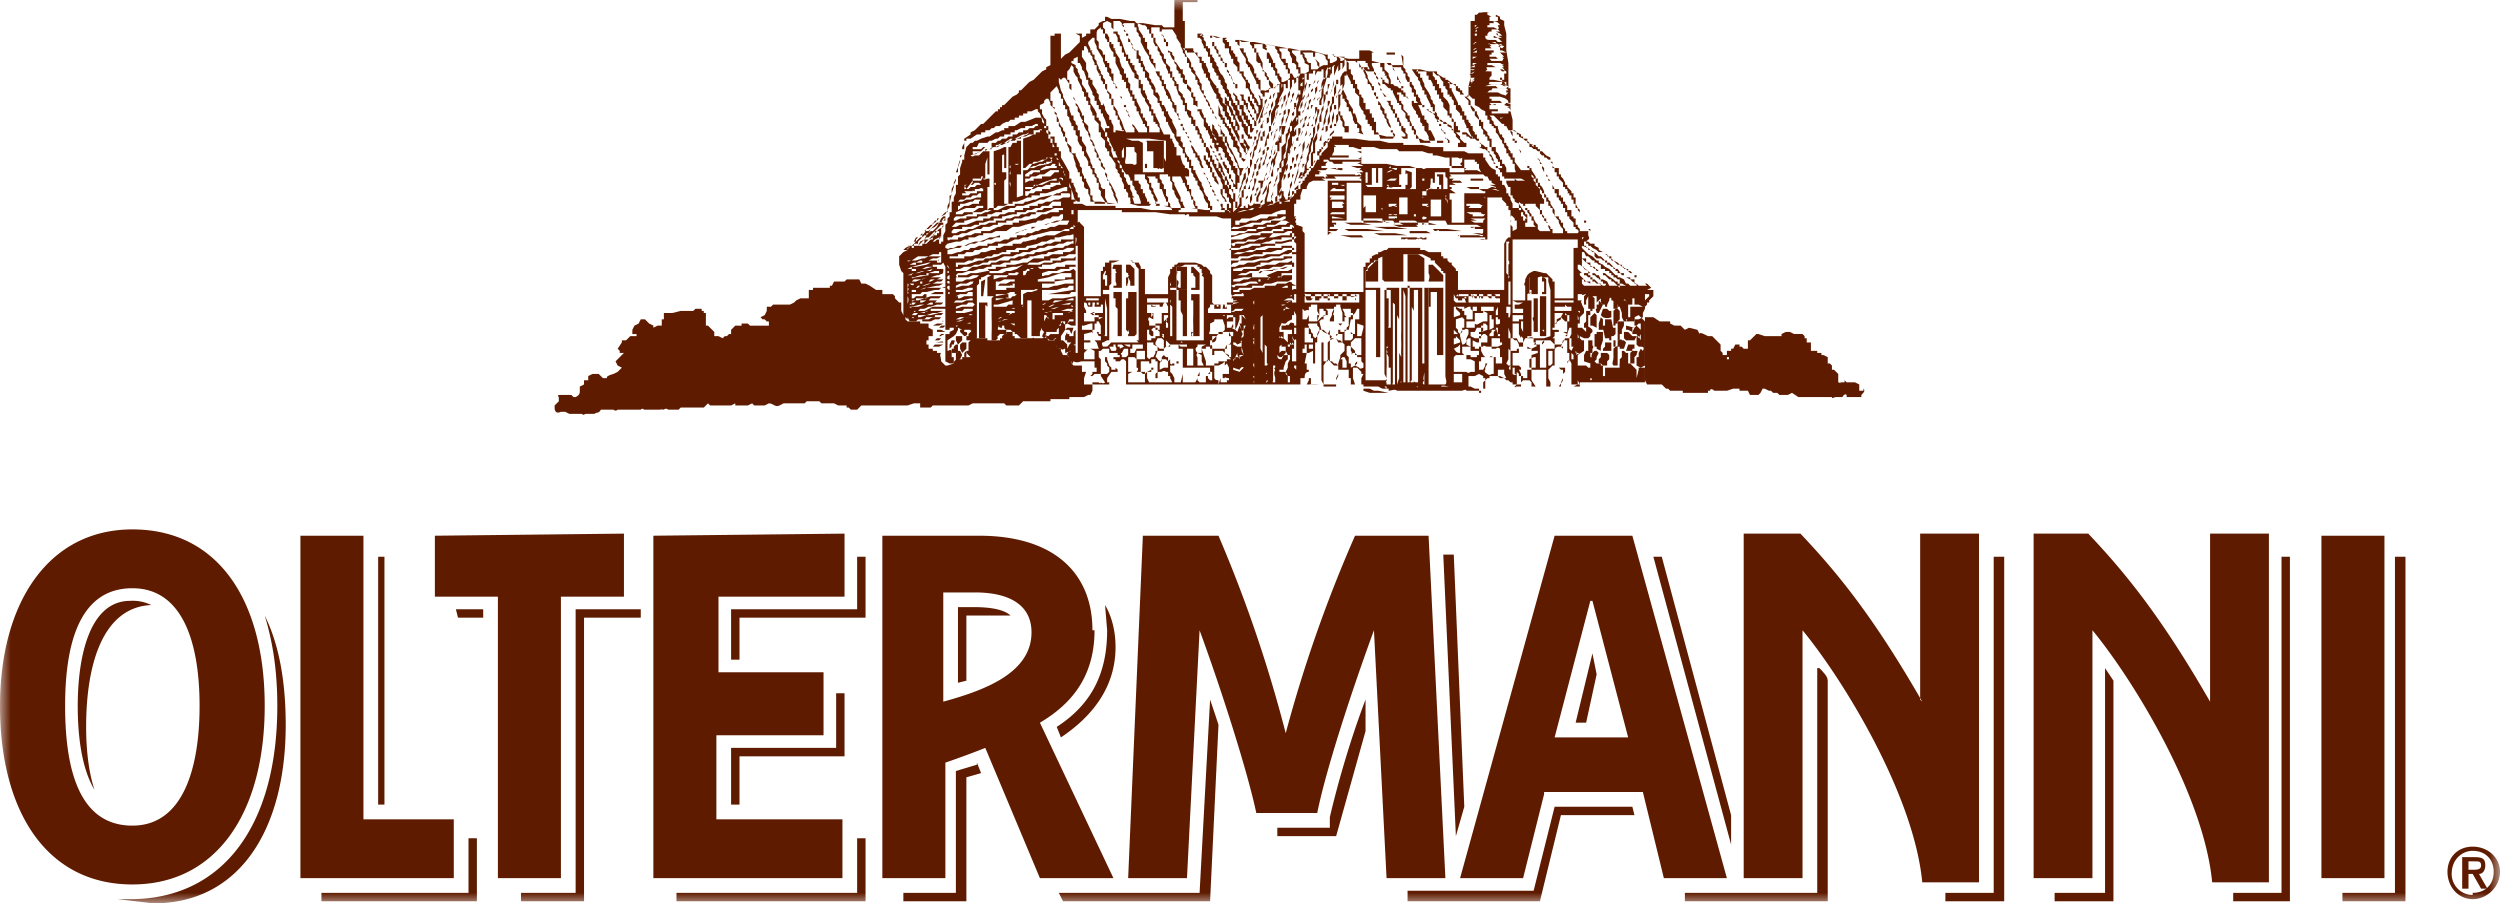 <?xml version="1.0" encoding="UTF-8"?>
<svg xmlns="http://www.w3.org/2000/svg" xmlns:xlink="http://www.w3.org/1999/xlink" width="119" height="43">
  <defs>
    <path id="a" d="M0 43h119V0H0z"></path>
  </defs>
  <g fill="none" fill-rule="evenodd">
    <path fill="#5E1B00" d="M95 42.5h-2.4v.4h2.8V26.5h-.5v16zM100.2 31.8v10.7h-2.4v.4h2.8V32.4l-.4-.6M108.6 42.5h-2.3v.4h2.7V26.5h-.4v16zM46 29.3H48.1c-.2-.2-.7-.4-1.7-.4h-.8v3.6l.4-.1v-3.1zM52.7 30c0 2-.7 3.5-2.4 4.6l.2.5c1.5-1 2.6-2.4 2.6-4.3 0-.8-.2-1.5-.5-2l.1 1.2M46.5 36.4l-1 .3v5.8H43v.4h3V37l.7-.2-.2-.5zM7.2 28.8a2 2 0 00-1-.2c-2 0-2.5 2.8-2.5 5 0 1.5.2 3 .8 4-.3-.9-.4-2-.4-3 0-3 .8-5.7 3.1-5.8"></path>
    <mask id="b" fill="#fff">
      <use xlink:href="#a"></use>
    </mask>
    <path fill="#5E1B00" d="M21.8 29.4H23V29h-1.3zM30.5 29h-3.1v13.5h-2.6v.4h3V29.4h2.7zM13.2 33.6c0 5.7-2.6 9.2-7 9.2h-.6l1.7.2c4.1 0 6.3-3.5 6.3-8.5 0-2-.3-3.8-1-5.2.4 1.3.6 2.7.6 4.3M22.3 42.5h-7v.4h7.4v-3h-.4zM69.3 39.8l.4-1.4-.5-12h-.5zM18 38.3h.3V26.5H18zM114 26.5v16h-2.5v.4h3V26.5zM57.6 33.3l-.5 9.2h-6.7l.2.4h7l.4-8.4a72 72 0 00-.4-1.2M65 33.3c-.8 2.1-1.4 4.3-1.7 5.6v.5h-2.5v.4h2.8l1.4-5v-1.5zM76 32.1l-.2-1-.8 3.3h.5zM82.4 40.2v-1.4l-3.3-12.3h-.4zM77.7 38.4H74l-1 4h-6v.5h6.3l1-4.1h3.5z" mask="url(#b)"></path>
    <path fill="#5E1B00" d="M86.5 31.8v10.7h-6.3v.4H87V32.4c0-.2-.2-.4-.4-.6M34.8 38.3h.4V36h5v-3h-.4v2.6h-5zM40.8 26.5V29h-6v2.4h.4v-2h6v-2.9zM40.8 42.5h-8.6v.4h9v-3h-.4z" mask="url(#b)"></path>
    <path fill="#5E1B00" d="M91.5 33.4c-2.3-4-4-6.1-5.8-8H83v16.4h2.8V30c1.9 2.3 5.3 7.8 5.7 12h2.7V25.4h-2.8v7.9zM105.2 33.4c-2.3-4-4-6.1-5.8-8h-2.6v16.4h2.8V30c1.9 2.3 5.3 7.8 5.7 12h2.7V25.4h-2.8v7.9zM45 28.2h1.4c1.8 0 2.7.7 2.7 1.9 0 2-2.4 2.8-4.2 3.3v-5.2zm7 1.8c0-2.7-1.8-4.5-5.4-4.5H42v16.3h3v-5.5a41 41 0 001.9-.7l2.6 6.2H53l-3.5-7.4c1.7-1 2.6-2.4 2.6-4.4zM6.3 39.3c-2.5 0-3.2-2.6-3.2-5.7 0-3 .7-5.6 3.2-5.6 2.4 0 3.2 2.6 3.2 5.6 0 3-.8 5.7-3.2 5.7m0-14.1c-4 0-6.3 3.5-6.3 8.4 0 5 2.2 8.5 6.3 8.5 4 0 6.3-3.4 6.3-8.5 0-5-2.2-8.4-6.3-8.4M17.3 25.5h-3v16.3h7.3V39h-4.3zM110.5 41.8h3V25.5h-3zM20.7 25.5v2.9h3v13.4h3V28.4h3v-3zM64.5 25.5a65 65 0 00-3.3 9.4 65 65 0 00-3.2-9.4h-3.6l-.7 16.3h2.8l.6-11.8c1.1 3 2.3 6.8 2.7 8.7h2.9c.4-2 1.6-5.7 2.7-8.7l.6 11.8h2.8L68 25.5h-3.5zM75.8 28.6l1.7 6.5H74l1.7-6.5zm-2.3 9.1h4.7l1 4.1h3l-4.5-16.3H74l-4.5 16.3h3l1-4zM31.1 25.5v16.3h9V39h-6v-4h5.1V32h-5v-3.6h6v-3zM117.7 42.6a1 1 0 01-1-1c0-.7.5-1.1 1-1.1.6 0 1 .4 1 1s-.4 1-1 1m0-2.2c-.7 0-1.2.5-1.2 1.2s.5 1.3 1.2 1.3 1.3-.6 1.3-1.3c0-.7-.6-1.2-1.3-1.2" mask="url(#b)"></path>
    <path fill="#5E1B00" d="M117.5 41h.3c.2 0 .3 0 .3.2s-.2.2-.4.2h-.2V41zm.8.2c0-.3-.1-.4-.5-.4h-.6v1.5h.3v-.7h.2l.4.7h.3l-.4-.7c.2 0 .3-.2.3-.4zM54.9 8h-.2-.1v-.2-.1-.1-.1-.3h.3V8m.5-1.3h-.8c-.1 0 0 0 0 .1v1h-.1V8h.6s0 .1.1 0c.1.1.1 0 .2 0v-.6-.8M65.3 8.6v-.2-.2V8h.2V8.7h-.2m0 0h.3v-.6V8h-.3v.7M67 8.8h-.1v-.1-.1-.1-.1-.1c.1-.1.1 0 .1 0v.5m.2-.2v-.1-.1-.1-.1l-.3-.1V9h.2l.1-.1v-.1-.1M68.6 8.8V9h-.1v-.1c-.1 0 0 0 0 0h-.1v-.1-.2-.2h.1v.4m.2-.2v-.3h-.3V9h.3v-.2-.2M65.9 13.4H66.8v-.3-.1-.4-.2V12c-.3 0-.7 0-1 .2v1.1M67 13v.4h.8v-.1-.1V12.8v-.2-.1-.1-.1l-.3-.2H67v.7M65.6 13v-.1-.1-.1-.3h-.1l-.2.2-.2.2v.1H65v.5h.6v-.1-.1-.1M68 13c.1.2 0 .3 0 .4h.7v-.1-.2l-.1-.1-.1-.1-.2-.2-.1-.1H68v.4M53 12.8h.1v.1s.1.1 0 .1v.4s.1.2 0 .2H53v-.1-.7m0 .3V13.7h.4v-.4-.2-.1-.1-.3h-.2-.2c0 .1-.1.2 0 .2v.3M53.6 13c0-.1 0 0 .1 0v.1c.1 0 0 0 0 .1l.1.2v.2h-.1c-.1 0 0-.1 0-.2v-.2h-.1V13m0 .4v.2h.4v-.2-.1-.2-.1-.2l-.1-.1-.1-.1h-.1-.1v.7M56 13.3v-.1-.1s.1-.2 0-.2h.2v.8c-.1 0-.2 0-.1-.2v-.1m0-.4H56v.8h.5v-.3-.1-.1-.1-.1-.1-.3H56V13M56.7 13.4v-.1-.1-.2h.1v.1l.1.1v.5h-.2v-.3m0-.6v1h.4v-.2-.2-.1-.2-.1l-.1-.1-.2-.2h-.1v.1M73 13.9v-.1-.1-.1-.1-.1-.1V14zm-.1-.1v.2h.3v-.2-.2-.1-.2-.1-.1H72.8v.7zM73.4 13.4h.1v.5h-.1v-.2-.3m0 .4v.2h.2v-.2-.1-.4l-.1-.1h-.1c0-.1 0 0 0 0v.5M46.8 14.1l.1-.8-.2.1v.7M68.1 15v-.2-.1-.1-.1-.1-.1-.1-.1-.2h.3V16.9h-.1-.2v-.1-.1-.1-.1-.1-.1-.3-.1-.2-.1-.1-.3-.1m0-.5V16.7s0 .1 0 0v.2h.6v-.3-.1-.1-.1-.1-.4-.3-.1-.2-.5-.1-.1-.1-.5-.2H68V14.6M53.2 14.7V16H53v-.1-.2-.1-.2-.1-.2-.1-.1-.2-.2-.2-.1h.1v.4m.3.3v-.1-.1-.2-.1-.1-.1-.3H53V16h.4v-.3-.1-.5-.1-.1M53.6 15.4V15 15v-.1-.1-.1-.1-.2-.2h.1v1.5s.1.2 0 .2v-.1l-.1-.1v-.3m0 .6H54l.1-.1v-.1-.2-.1-.2-.1-.1-.1-.1-.3-.2-.2-.1-.2h-.4V16" mask="url(#b)"></path>
    <path fill="#5E1B00" d="M56.3 15v1h-.1-.1v-.1-.1-.2-.2-.1-.2-.1-.4-.1-.1-.1h.1V14.8m.3-1h-.2-.2V16h.4V16v-.5-.1-.1-.1-.2-.2-.1-.1-.3-.1-.2M56.7 14.6v-.1-.2h.1v.7a5.6 5.6 0 000 .5v.5c-.1 0-.1-.1 0-.2h-.1v-.2-.2-.1-.1-.1-.1-.1-.2-.1m0 .6v.8h.4v-.1-.3-.6-.2-.3-.1-.1-.1-.1-.1H57h-.2-.1v1.2M73 15.7v-.1-.1-.1-.2-.2-.1-.1-.1-.3 1.3m.2-.6V15v-.1-.1-.1-.1-.1-.1-.1-.1H73 73V15.1c-.1 0 0 .2 0 .2v.5h.2v-.1-.1-.1-.1-.1-.1-.1-.1M73.5 15.7v.1l-.1-.1v-1-.3 1.3m.2-1v-.6h-.3V16H73.6v-1-.1M46.6 16v.1h.3V16v-.1-.1-.2-.1-.2-.1-.1-.1-.1-.1-.1-.1c0-.1 0-.1.1 0V15.9v-.2-.1-.2-.1-.1-.1-.1-.1-.1-.2-.1-.1h-.4V16M76.6 14.7H77s.1 0 0 0v-.2-.1h-.1v-.1l-.1-.1v.5" mask="url(#b)"></path>
    <path fill="#5E1B00" d="M77.4 14.4v-.1H77v.1H77v.2h.1l.1.3h.3v-.3-.1-.1h-.1M76 14.5v.2c-.1 0 0 .1 0 .2h.1l.2-.4-.2-.2v.2M76.6 14.4h-.2s0 .1 0 0v.2h.1v-.2M76.3 14.7l-.1.3.1.1a.5.5 0 00.4 0v-.3h-.1l-.1-.1h-.2M77 14.7h-.1l-.1.1v.7h.1v-.1h.1v-.1l.1-.1V15v-.2M75.6 15.3V15h.1v-.2h-.1-.1V15.3l-.1.1v.2h.2v-.2M75.8 15.5l.2.1v-.3-.2-.1l-.1-.1-.2.2v.4" mask="url(#b)"></path>
    <path fill="#5E1B00" d="M77.2 15v.1l.1.2h.1v-.1h.1v-.3h-.3M44.7 15.1h-.1-.2l-.2.1h-.3v.1h.4l.2-.1h.2l.1-.1h-.1M61.6 15.4V15v.4M76.3 15.2l-.1-.1-.1.3v.3h.2v-.1-.1-.1-.1M44.5 15.3h-.1s-.1 0 0 0c0 .1 0 0 0 0h.5c0-.1 0 0-.1 0h-.2" mask="url(#b)"></path>
    <path fill="#5E1B00" d="M77.8 15.3V15h-.1v.1h-.1-.1l-.1.2h.4M76.3 15.5v.2h.5l-.1-.5h-.3v.3M77.2 15.9v-.1-.1l.1-.2v-.2h-.1c-.1 0 0 0 0 0H77v.2H77V16.2h-.1-.1v.1c-.1 0-.1 0 0 0v.2h.1v-.3h.2V16v-.1h.1M44.5 15.5h.2l.2-.1h-.1-.2l-.2.1h.1M77.8 15.6l-.4-.1v.2h.1l.2.1v-.2M50.7 15.7h.2l.1.2.1-.3h-.3M45 15.5h-.2l-.1.1h-.1-.1.4M44.8 15.7h-.2v.1H45c0-.1 0 0 0 0" mask="url(#b)"></path>
    <path fill="#5E1B00" d="M76.6 16.2h.1V16h.1l.1-.1v-.1-.1-.1H76.3l.1.5h.2M77.3 16v.1l.1.1h.4l.1-.2h-.2l-.2-.2v0h-.2v.2M75.9 16v.5h.1v.1l.2.1v-.2l.1-.3V16v-.1-.1H76v.1h-.1M44.7 16h-.1.2c0-.1.2 0 .1-.1h-.1M45.8 16h-.2-.1v.2l.1.2.1-.1.1-.1v-.1M44.5 16.2h.2l.1-.1h-.1-.1M45.2 16.6l.1-.1v-.1h.1c0-.1.1-.2 0-.2h-.1l-.1.2v.2M77.1 16.6h.2l.1-.3-.1-.1h-.1c0-.1-.1 0-.2 0v.3h.1M44.5 16.3h-.1.5c0-.1-.2 0-.4 0M75.8 16.2h-.2v.5s.1 0 0 .1h.2v-.1-.1c.1-.1 0-.1 0-.2v-.1M46 16.3h-.2l-.1.1v.2l.1.2.2-.2v-.3M76.6 16.7h.1v-.2-.1-.1h-.3v.2l-.1.1v.1H76.6" mask="url(#b)"></path>
    <path fill="#5E1B00" d="M45.4 16.8h.2v-.2-.1-.1h-.1l-.1.1v.1h-.1v.2h.1M45 16.4h-.4-.1l-.1.1h.3l.2-.1M77.7 16.6h.1v-.2h-.1-.2l-.1.3H77.7M44.8 16.6h-.1-.1H44.9M77 17.4V17v-.5H77c0-.1 0 0-.1 0l-.1.1v.4c0 .2-.1.3 0 .4h.4" mask="url(#b)"></path>
    <path fill="#5E1B00" d="M77.6 17.3h.2v-.1-.2l.1-.1c0-.1.1-.2 0-.2 0 0 0-.1 0 0h-.1-.1l-.1.1v.4M46 16.7l-.1.1v.2h.1v-.2-.1M44.8 16.7h.1M45.8 16.9l-.1-.2h-.1v.1h-.1v.4l.2-.1.1-.2M75.7 17v.3h.2v-.1l.1-.1V17l.1-.2-.1-.1h-.1l-.1.1s-.1.2 0 .2M77.5 17v-.2h-.1l-.1-.1h-.1V17l-.1.1V17.5h.4v-.1-.1-.1M75.5 16.7l-.1.2v.3l.3.1V17v-.3h-.1zM50.9 16.9l-.2-.1s.2.1.2 0M76.6 17.1v-.2l-.1-.1h-.1-.2v.2l-.1.1v.2h.1l.1.1h.2v-.1-.1" mask="url(#b)"></path>
    <path fill="#5E1B00" d="M75.2 14.8v.1l-.1-.1v-.1-.2-.2.5zm0 2H75v-.3.2s.1.1 0 .2zm0 1.5l-.1-.2V18v-.1-.1-.1.6zm-.1-.9v-.2V17.6zm0-1.2V16v-.2-.1-.2.4s.1.2 0 .2zm0-1V15s.1.3 0 .2V15zm0-1.9v-.1-.3-.3-.3-.2V13.7v-.1-.1-.2zm-.1-1.5h-.1v2.4h-.2-.1-.6V14 14v-.2-.3-.1h-.1v-.1l-.2-.2-.1-.1h-.1l-.4-.1H73l-.2.1-.1.1-.1.2v.1s-.1.2 0 .2V14.3h-.1-.1-.2-.2l.2.1H72.5l-.2.1h-.2v.2h.4v.2H72v-.3-.1-.2-.1-.3-.1-.3-.1-.4-.3-.2-.3-.2-.2-.1-.3H75.1v.4H75zm-.1 6.6h-.4-.2v-.2l.1-.2v-.2l.1-.1h.3v.6h.3l-.2.1zm-.7 0H74h-.1-.1v-.2l-.1-.2v-.2-.1-.1l.2-.2h.1v.1h.2l.1.1h.1v.5l-.2.3zm-.5-1.3v-.4h.2V17.3l-.1.1h-.1v-.3zm0 1.3h-.4-.2l-.2-.3v-.2-.1-.2H73.6v.8zm-.8 0h-.5v-.2l.1-.1h.3l.1.1v.2zm-.7-.2v-.5l.1.1v.1h.1V18.3h-.2zm0-.4c-.1.1-.2 0-.2 0v-.3h.1v.3zm.4-1.7h.4v.2h.1c0 .1.1.2 0 .2l-.2.1h-.2v-.1h-.2v-.1-.1l.1-.2zm1 0h-.3-.2-.5c.2 0 .3-.1.4 0h.7zm-.5.2v-.1H73.5v.1l-.1.1H73zm-.2.6v-.2h.3v.1l-.3.1zm-.1.5v-.1-.2l.2-.1h.1c.1 0 0 0 0 0v.5h-.3v-.1zm-.9-.6H72.3V17.4h-.3v-.6zm.5-.8l.1.1v.2h-.1-.1l-.1-.2h.2zm.1-.6v.4l-.1-.2v-.3h.1zm-.5.7l.1.1h.1l.1.2v.2h-.1v.1h-.3v-.2-.4zm.3 1.3v-.1-.1-.2-.1-.1-.3H72.7l.2.1V17.6h-.3-.2v-.1zm.1.5v-.1l-.1-.2h.4v.4h-.2v-.1h-.1zm1.2-.4h-.3V17 17v-.4h.3V17.5zm.3-1.2l.1.1v.2h-.4-.3v-.2h.1v-.1l.1-.1H73.8l.1.1zm0-.2l.1-.1v-.1-.1H74.4l.2.1v.1h-.1v.1l-.1.2-.1.1H74v-.1-.2zm0-.4v-.1h.1v.1zm1 .8l-.1.2-.1-.1v-.1-.2-.2h.1v.4zm0 .4v.2h-.1V17v-.2zm-.3-.7v.4h-.2v-.1h-.1l.1-.3h.2zm.2-1V15.2zm-.2.7l.1-.3h.1v.3l-.1.2h-.2V16zm-.1-.9h.2s0-.1 0 0v.3h-.1V15l-.1-.1zm0 .3h.1v.5h-.2s-.1 0 0 0h-.2v-.1H74v-.3h.1v-.2l.2-.1.2.2zm0 2.1v.1h-.1-.2-.1-.1v-.1-.2-.1-.4c0-.2.2-.2.2-.2.1 0 0 0 0 0h.1c.1 0 0 0 0 0l.1.1h.2v.2h.1V17.2h-.1v.1h-.1v.2zm0 0v-.1h.1l.1-.2.1.2v.4h-.3v-.4zm-.5-3v.2h.5v-.1l.1.1h.2c.1 0 0 0 0 0v.2h-.1-.4-.1-.2v-.1-.2zm.7 0H74v-.1H74.9v.1h-.1zm-.7.7v-.2h.4l-.1.2v.1l-.3.2v-.1-.2zM72.8 14v-.1-.1-.1-.1-.2-.2H73.2c0-.1 0 0 0 0 0-.1 0-.1 0 0 .1 0 .2-.1.2 0H73.7v.2l.1.4V16l-.3.1h-.6-.2v-.1h.2v-.2-.1-.1-.1-.1-.1-.1-.1-.1-.3-.2-.1-.1h-.2V14l.2-.1zm-.2-.3v-.1-.1V13.6zm0 1.5V15v-.5.7zm0 0h-.1-.2V15h.2v.2zm-.6 0V15h.3v.3H72zm0 .7v-.4-.1H72.3v.5l.1.2h-.1H72v-.1zm-.1 2.2h0zm0 .4H71.5h-.1-.2-.2-.1-.1-.2v-.2-.1l.1-.1.1-.1h.1v-.1H71.4l.2.1.1.1h.1l.1.1h.1v.3zm-1.2-.2v.2h-.5l-.2-.1h-.1v-.5H70.2l.2-.1.2.1v.1h.1v.2zm-.3.4H69h-.5-.1-.5-.5-.1H66.2h-.1v-.1c.1 0 .3-.1.4 0H69.6s.2-.1.2 0H70.5v.1zm-4.4-.2h-.2l-.2-.1h3c0-.1.3 0 .4 0h.5-.2-.5-.1-.1-.4H67.9h-.2-.2c-.1.1 0 0-.1 0H67 66.8h-.1-.1-.1-.2H66zm0 .2h-.3-.1-.1-.1-.2l-.3-.1v-.2H65.9s0 .1 0 0l.1.1h.1v.2zm0-3V17a6 6 0 010 .6V18.2c-.1 0 0 0 0-.1-.1 0 0 0 0 0-.1 0 0 0 0-.1l-.1-.2v-.1-.3-.3-.3-.4-.1-.1-.1-.1-.1-.2-.1-.2-.3-.1-.3-.1-.2-.3-.3h.1v1.9zm0-1.5v-.2-.2h.2v1.8c-.2 0-.1 0-.1-.1v-.1-.3-.1-.1-.4-.3zm.2 3.3v.8H66v-.3-.2-.2-.1-.2-.2-.1-.2-.3c.1 0 .1 0 0 .1 0 .1.1.2 0 .2l.1.2v.5zm.2-3V18.3c-.2 0-.1 0-.1-.1v-.2-.2-.4-.2-.1-.1-.2-.1-.1-.3-.2-.1-.1-.2V15.2 15 15v-.1-.2-.4-.2-.1-.3.7zm.2.7V18l-.1.3V18 18v-.1-.1-.3V17.2 17v-.3-.2-1.1s-.1 0 0 0V15 15v-.3-.1-.3-.2-.1-.3V15zm.1-.8V15.8a5.4 5.4 0 000 .5v.2a6 6 0 000 .5v1.2c-.1 0 0 0 0-.1 0 0-.1 0 0 0v-.3-.4s-.1 0 0 0V17 17l-.1-.2v-.1-.2-.2-.2-.2-.3-.1-.1-.2-.2-.2-.1-.1-.3-.1-.1-.2-.2h.1v.6zm.2 3.4v.4h-.1v-.2-.1-.1-.1-.7-.1-.3-.1-.3-.2-.2-.5-.1-.5-.1-.1-.2-.4-.1c.1 0 0 0 0 0l.1.3V17.7zm.2-3V18.2H67V18v-.2-.2-.2-.2-.2-.2-.1-.1-.1-.1-.1-.1-.1-.1-.5-.1-.1-.1-.2-.1-.1-.2-.1-.3a4.5 4.5 0 000-.5v-.1h.1v.9zm.2 0V18.2c-.2 0-.2 0-.1-.1V17 17v-1-.2-.1-.1-.1-.2-.3-.1-1-.2V14.6zm.2 2V18.2c-.2 0-.2 0-.2-.2v-.6-.7-.2-.5-.3-.1-.4-.2-1-.1-.1h.2V16.6zm.1-2V18s-.1 0 0 0v-.3-.1-.2-.1c-.1 0 0 0 0 0V17v-.3s-.1 0 0 0v-.1s-.1 0 0 0v-.1-.2-.1-.2-.2-.2-.1-.1-.3-.2-.2s-.1 0 0 0v-.3-.1-.1-.3s-.1 0 0 0v-.2-.1.9zm.2 2.2v1.3c-.1 0-.1-.1 0-.2-.1 0 0-.3 0-.4v-.4h-.1V17v-.6-1-.1-.3-.2-.1-.1-.1-.2-.2-.1-.3h.1V17zM65 17h.7v-.1-.2-.4-.1-.2-.1-.2-.3-.1-.2-.1-.4-.4-.1-.2-.2h-.4-.1-.2v-.1-.3-.1-.2-.1l.1-.1v-.1l.2-.2h.1v-.1h.2v-.1l.5-.2h1.6l.4.2v.1h.2v.1l.2.2.1.1v.1h.1v.1h.1v4.9c0 .1.1.3 0 .4h-.2-.6v-.3-.1-.1-.1-.1-.1-.1-.1-.4-.1-.1-.1-.2-.2-.1-.1-.1-.1-.3-.1-.2-.1-.2-.1-.3-.1-.3-.1-.1-.2h-.2-.2-.1-.1-.1-.1-.2-.1-.1-.1-.1-.1-.2-.2-.1V18.1h-1V17.6 17zm0-.7V16v-.3-.1-.1-.1-.1-.3-.3-.3-.3-.1-.2h.5V17h-.1-.4v-.1-.5zm6.2 1.3h.4v.2l.1.2h-.1-.1-.1l-.1-.1v-.1-.2zm0-.2V17h.3v.3h-.3zm-.5.3v-.1-.1l.1-.2V17h.1c.1-.1.1 0 .2 0V17.8h-.1s-.1.1-.2 0c0 0-.2-.1-.1-.2zm-.3-.5h.1V17h.2s0-.1 0 0h.1V17.3h-.1v.1l-.1.2h-.2v-.3-.2zM70 17v-.1-.2h.4v.2h-.1v.1h-.1-.2zm-.4-.2v-.3h.4v.4H70h-.2-.1zm-.4 1h.4v.4h-.2s-.1 0 0 0h-.2v-.4zm2.2-2.6v.2c-.2.1-.2 0-.2 0v-.3h.1v.1zm0 .7v.1h-.1v-.1l-.1-.3h.1V15.9zm-.4.6H71v-.2-.1-.1H71.4v.2h.1v.1l-.2.1h-.1zm-1-.5v-.2H70.4v.1h.1v.2h-.2-.1L70 16zm-.5 0v-.1l.1-.1v-.1h.1c.1-.1.2 0 .2 0v.2l-.1.2c0 .1 0 .3-.2.3l-.1-.4zm-.3.6l.2-.1.1-.1v.4c-.2 0-.2-.1-.3-.2zm.1-.6l.2.2v.1l-.3.1v-.3h.1zm.4-1.3h-.2l-.2-.1h.4zm0 .7v.2h-.1v.1l-.1.2-.1-.1v-.1l-.1-.1v-.3-.1l.3-.1.1.1v.2zm.6-.6h-.2v-.1-.1h.2v.2zm.3 0l.2.1v.4h-.2l-.2.1s-.1.1-.2 0v-.1-.4h.4zm.5 0h-.4H70.5v-.2H71.1v.1zm-.6.7h.1v-.1h.1l.1.1v.2l-.3.1v-.3zm0 .5l.1-.1h.1l.1.1V16.3h-.2-.2v-.1c0-.1 0 0 0 0V16 16zm-.5-.4h-.2v-.1-.2H70.2v.3H70zm.1 0H70.6v.2h-.4l.1-.2zm1 .2v.2H71h-.1v-.1l.1-.1v-.1h.2zm0-1.2h.1zm0 .2h.1l.1-.2v.4h-.1v-.2zm0 .4V15.6l-.2.1v-.1-.2-.1-.3h.1v.2zm-1-.4v.4h-.3V15h-.1v-.2h-.1v-.1h.1l.2-.1h.1v.1zm-.9-.2h.1v.1l.1.1.1.1v.1l-.3.1v-.5zm0 1.1l.2.2h-.2v-.1zm.5 2h-.5v-.1-.1-.1-.2-.1-.1l.1-.1H69.8v.8zm.3-1.2l-.2-.1v-.2l.1-.1h.1v.4zm.1 0v-.3l.2.1h.2v.2h-.1v.1h-.2v-.1zm.9.3v.2h-.3l-.1-.1-.1-.2v-.2h.1c0-.1.1 0 .2 0h.2V16.9zm.4 0v.2H71v-.2-.2h.2s.1-.1.2 0v.2zm-2-2.6V14c.1 0 0 .1 0 .1zm.4 0h-.1c0-.1.1-.1.1 0zm.4 0h-.1V14zm.3 0c-.1 0-.1 0 0-.1v.1zm.4 0h-.1v-.1zm.3 0c-.1-.1 0-.2 0 0zM70 14h1.4v.1H71h-.1-.2-.5-.5-.4l.1-.1h.5zm-.7.2h.1v.1h.2v-.1c.2 0 .1.1.2.2h.1V14h.1l.1.2h.2V14h.1v.2h.2V14h.2v.2h.2V14c.2 0 .2 0 .2.2h.2V14v.4h-.2-1-.1-.1H69.3l-.1-.1v-.2-.1zm1 3.5h-.1-.2s-.1.1-.2 0v-.2-.2-.1-.1h.2l.2.1v.5zm-5.4-4.5v.7h-.5-.2-1.5-.4-.2v-.1-.6-.1-.1-.2-.7-.1-.2-.6-.1l-.1-.1v-.2l-.3-.1v-.1c-.1 0 0-.1 0-.2-.1 0-.1 0 0-.1h-.1V10 10v-.3h.1v-.2h.2v-.1-.1L62 9h.1V9h.1v-.1l.1-.2.2-.1h.7v2.6h1.6l.1.1h2.5c.1 0 .1.1.2 0h.1c0 .1.1 0 .2 0v.1H69.2s.1 0 0 0h1.6V11v-.2-.2-.1-.1-.1-.1-.1-.4-.2-.1h.7v.1l.2.2v.1h.1v.2h.1v.2s.1.1 0 .1v.2c.1 0 0 0 0 .1v.7h-.1l-.1.1-.1.2V13.8h-1.3-.1-.2-.4-.2v-.4-.2-.1-.2h-.1v-.1l-.1-.1-.1-.1v-.1h-.1l-.1-.1v-.1h-.2v-.1h-.1V12h-.1-.1V12H68 68l-.2-.1h-.1-.1v-.1H67.2h-.4-.2-.1-.4l-.1.1H66h-.1l-.2.1h-.1v.1h-.1l-.2.1v.1h-.1v.2H65v.2h-.1v.4zm0 4.1v.2c-.2.1-.2 0-.2 0l-.2-.1.1-.1V17h.1V17h.1v.2zm0 .5l-.1.2v.3h-.1-.1-.1l-.1-.3v-.1-.2-.2h.2l.2.2v.1zm-.6.5H64 63.6V18 18l.1-.2v-.2h.5v.4h.1v.3zm-.7-.2v.3H63V18v-.1-.1-.2H63v-.1-.1l.2-.3.1.1h.1l.1.1h.1l.1.1v.5zm-.6.2h-.2-.4V18h-.1v-.2-.2h-.1v-.1-.2h.7v.8zm-.9-3.5s.2-.1.2 0V15l-.1.2H62v-.5zm2.5 2.1h-.1v-.1-.1l-.2-.2v-.2l.1-.1.1-.1h.3v.8h-.1zm-.5 0v-.4c.1-.1.2 0 .2 0v.2c.1.1 0 .2 0 .2l-.1.1zm-.3.2h.1v-.1h.1l.1.2v.3H63.9V17zm-1-2.1l-.1.3h-.4V15v-.2-.1-.1h.1v-.1h.3v.3zm.6 0h-.2v-.2l-.1-.1h.4l-.1.2zm.5-.1v.5h-.2-.1-.1V15c-.1 0 0-.1 0-.2v-.2h.1v-.1h.2v.1zm-.6.3v.5l-.1.2-.2-.1-.1-.1-.1-.4.1-.1h.1V15H63.4zm.3.9h-.1-.2v-.1-.4-.3h.2v.1h.2l.1.1v.2h-.1v.2h-.1v.2zm.3.2h-.2l-.1-.2V16l.1-.1h.2v.4zm.2-1.2h.1v.4l-.1.1v.1l-.1.1h-.2v-.1-.1-.1l.1-.1v-.1h.1V15zm.3-.2v.1h-.1v.1H64v-.4h.3v.2zm.2.8v-.3l.3.1v.1l-.1.4h-.2v-.3zm-.3.1l-.1-.1.1-.5h.2v.7h-.2zm-.3.4V16v-.1-.1-.1h.2l.1.1.1.1v.2l-.1.1H64zm.8-.8v-.1-.3.4zm-.3-.5l.1-.2h.1v.5h-.2-.1v-.2zm-.6-.2h.1v.2l-.1-.2zm-1.1.3v-.1-.1-.1h.2v.1h.1v.2l-.2.1-.2.2V15zm-.3 1v-.1l-.1-.1v-.1l-.1-.1v-.1s-.1 0 0-.1h.4v.1l.1.1v.2l-.1.2-.1.1zm-.4.6v-.2h.1v.4H62v-.1-.1zm0-.9v-.1h.2V15.9h.1v.2h.1v.2h-.1-.2-.1v-.5zm.4 1.2v.4h-.1-.1-.2l.1-.5h.1l.2-.1v.2zm0-.4v.1h-.2v-.2h.2v.1zm.4.7v.1h-.3V17v-.2-.5h.3V17zm.3-.9H63h-.2-.1V16v-.1l.1-.2h.2l.2.2.2.1-.1.2zm0 .4v.5H63V17v-.1-.1-.2-.2-.1h.2v.3zm.5.7h-.1-.1l-.1-.1-.1-.1V17v-.1-.1-.2-.1-.2-.1l.2-.1h.1l.1.1h.1l.2.2v.3l-.2.2v.1l-.1.3zm.9-.2l-.1.1v.1l-.2.1v-.1-.1h-.1V17 17l.2-.2h.1l.1.1v.2zm-2.1-3l-.1.1v-.1zm.4 0v.1h-.1v-.1h.1zm.4.1h-.1V14l.1.1zm.4 0v-.1.1zm.5 0H64v-.1.1zm.4 0h-.1v-.1s.1 0 0 .1zm0-.2H64.2 63h-.2-.4-.1-.1-.1c0-.2 0-.1.1-.1H64.5zM62 14h.1l.1.3h.2V14h.2v.3h.3V14h.1v.2h.3V14h.2v.2h.2V14h.2v.3h.2V14h.2v.1c0 .1.2 0 .2 0v-.1h.2v.4h-.2H64.3h-1.8-.2-.1-.1V14zm.2 4.3H62 62h-.1V18h.2c0-.1 0-.3.2-.3v.4zm-.6-.8v-.1h.1v.2zm0 .3v-.2.2zm0-1.6l-.1-.2c0 .1.1.2 0 .2zm0-2.2c0-.1 0-.1 0 0zm0 .3V14h.1v.4h-.2v-.1zm.1.8V15v-.2.3zm0 .6v.2h-.1v-.3h.1v.1zm0 1v.5h-.2v-.3-.1-.2h.1v-.2-.2c.1-.1.1 0 .1 0v.5zm-.2-4.2v-.2-.1-.4-.1-.1-.1-.2-.1-.1-.1h.1v.5l.1.1v2.2h-.2v-.2-.2-.1-.2-.1-.1-.3-.1zm0 3.8v.1h-.2v.1h-.1v.2l.1.2h.1v.2l-.1.2v.2l-.1.2.1.2h.1V18.2h-.1V18 18v-.1l-.1-.1v-.1h-.4.1v-.1h.2v-.1l.1-.3.1-.1V17v-.1h-.2l-.1.2c-.1 0-.2 0-.2-.2l.1.1h.1l.2-.2v-.1H61l-.1.1v-.2-.1l.1-.1v.1H61.4v-.1-.1h-.1L61 16l-.1.1V16l.1.1h.1v-.2-.1H61 61h-.1v-.1-.1l.1-.2c0-.1 0 0 .1 0h.1l.1-.1.2-.1V15h.1v-.2l.1.2v.5h-.1v-.1s-.1 0 0 0c-.2-.1-.2 0-.2 0l-.1.1c0-.1-.1 0-.1 0H61 61v.2h.5c.1 0 0 0 0 0V15.9h-.2v.4h.1l.1.1h.1zm-.8-2.7h-.3-.2v.1h-.1-.2-.2l-.2.1h-.2-.2-.1v.1H59h-.1-.2v-.1h.2l.1-.1H59.6v-.1h.5l.1-.1H60.5l.3-.1h.5l.2-.1v.1s0 .1-.1 0l-.2.1h-.1-.2-.1zm0 3.8v.1s-.1 0 0 .1c-.1.2 0 .3 0 .4v.2c-.2 0-.1 0-.1-.1v-.2-.1-.1-.1-.4-.1-.1-.3-.1-.2-.1-.2-.1-.2-.1-.1-.1-.1-.2-.1-.1-.3-.1-.1-.3-.1V17.4zm-.2.8V18 17.7v-.2-.2-.1-.2-.2-.1-.1-.6-.1-.2-.2-.1-.1-.1-.1-.1-.5-.2-.1-.2V18.2zm-.2-3.8v-.2-.1V14.5zm0 1.5c.1 0 0 0 0 0 0 .1 0 0 0 0v.1c.1 0 0 0 0 0v.6c.1 0 0 0 0 0v.7s.1 0 0 .1v.7s.1 0 0 .1v-.1-.1-.1-.1-.1-.2-.1-.2-.1-.1-.2-.3-.1-.1-.1-.1-.2-.2-.3.4s.1 0 0 0v.1zm0 .6V17.8c-.1 0 0 0 0-.1v-.1-.2h-.1v-.2-.2-.3-.2-.2-.1-.1-.3-.4-.2-.1-.4-.1-.1-.1-.2V16.4zm0 1.7c-.1 0 0 0 0-.1v-.2V18.2zm-.2-3.6v-.1.1zm0 2.2v0zm0 .4V17v.2zm0-2.2V16.8l-.1-.2v-.3-.4-.2-.1-.2-.1-.1-.4-.1-.4.8zm-.1 1.7V16.7zm0 1.4v-.3-.1-.1-.2V18zm0-2.3l-.1.1V16v-.1-.4.4zm-.1-1.2v-.1-.1-.2V14.7zm0 2.8V16.9v-.2V17.4zm-.1.2v-.3-.1-.3-.1-.3-.2-.8-.1-.1-.8-.3 2.6a5.5 5.5 0 000 .2v.6zm-.1-1.5v2.1c-.1 0 0 0 0-.1V18s-.1-.1 0-.1v-.1-.2-.1s-.1-.2 0-.2v-.1-.1-.1-.2-.2-.1-.1s-.1-.1 0-.2c-.1 0 0 0 0 0s-.1-.1 0-.1V16v-.1-.2s-.1 0 0 0c-.1-.1 0-.2 0-.2-.1 0 0 0 0-.1V15 15v-.2-.3s-.1 0 0 0c0 0-.1-.1 0-.2V16zm-.5-2h-.1-.2-.3l.2-.1h.3s0-.1.1 0zm-.6.5h0zm.6.2h-.4s-.1.1-.2 0H59.3zm-.1 0H59 58.7l.1-.1h.4zm-.4-.4h.3l-.4.1h.1zm-.1-.2H59l.1-.1h.2-.2l-.1.1h-.2-.1zm0 .1H59.3 59h-.1s-.2.1-.2 0zm.6 2.9v0zm0-1.7v.5l-.1.1v.1c-.1.1 0 .1 0 .1v.4l.1.2H59V17.6s.1-.2.2-.1l-.2.2H59l-.3-.1v-.1s0-.1 0 0l.3.1v-.3-.1-.1-.1h-.2v.1h-.1v.1l.1-.2.1-.2v.1l.1.2v-.1l.2-.1-.1-.4h-.2l-.2-.1v-.1h.1l.1.1.2-.1V16s.1-.1 0-.2v-.1l-.1-.2-.1.3-.1-.1-.2-.1.1-.2v-.2-.1h.1V15 15v.7l.1-.2.1-.3V15 15h.2l.1.2-.2-.2v.4H59l.1.3s0 .1.1 0l.1-.2zm-.2 2.6v-.2.2zm-.5-.6v.3h-.3v-.2h.1v-.1-.1c.1 0 0 0 0 0l.1-.1.1.2zm0 .6h-.1v.1h-.2-.1V18h.2c0-.1 0 0 .2 0v.1zm-.5 0c-.2 0-.2-.1-.2-.2v-.4-.1h.2l.2-.1.1-.1v.4h-.1V18h-.1l-.1.3zm-.2 0h-.1-.1l-.1-.1v-.1-.1h.1v-.1h.1v.4zm-.3-.2h-.2-.2v-.1-.1-.2h.5v.2l-.1.1zm0 .3h-.1-.2-.1l-.1-.1v-.2h.4v.3zM57 18l-.1.2h-.4-.1-.1V18v-.1-.1-.1-.2h.8v.2l-.1.2v.1zm-.7-1v.3h-.2v-.1-.2-.1-.3h.2v.5zm0 .7v.1l-.1.4H56h-.1V18l-.1-.2-.1-.1v-.1-.2h.2v-.1h.4v.2zm-.6.5H55.5h-.1-.4V18 18v-.2l.1-.1h.2s.1-.1.2 0h.1v.2h.1v.1l.1.2zM55 18v.2h-.3l-.1-.2v-.3l.2-.1h.3v.4zm-.5.2h-.1-.1-.4-.2V18v-.2l.2-.1h.6v.4zm-1-.3h.1v.4H53 53h-.2v-.1h-.1V18l.2-.3h.7v.2zm-1 0v-.1h-.1v-.4-.1-.2h.2v.1l.1.1v.1l.1.1v.2l-.1.1h-.2zm-.2-.9v-.1-.2h.1l.1-.1h.3V17h-.2v.1h-.1-.1zm0-.4H52 52h-.1v-.4h.2l.1.1.1.3h-.1zm0 .5H52h-.1-.1-.2v-.3l.2-.2h.1l.2.1v.4zm-.7-.6v-.2h.3V16.6h-.1s-.1.1-.2 0zm0-.6l.4-.1c.1 0 0 0 0 .1v.3h-.4v-.1-.2zm0-.4l.3-.1h.2V15.7H51.7h-.2v-.1-.1zm0-.9v-.2c.2 0 .1.1.2.2h.2v-.2c.2 0 .1 0 .1.2h.3v-.1-.1.1h.1V14.9h-.2-.2-.1-.1-.1-.1v-.1zm.2-.1v-.1h.1c0 .1 0 .2-.1.1zm.5 0h-.1v-.1h.1zm-.2-.2h-.4v-.1H52.3v.1H52zm6.4 2.6l-.2-.1v-.2h.1v-.2h.2v.6h-.1zm.2-1.9v.1h-.2l-.1.1V15h.3zm-1 1h.2v.1s0 .2-.2.2V16zm0-1zm.5 0h.1c0 .1-.1 0-.1 0zm-.4 0h0zm0 .3v-.1h.4c.1 0 0 0 0 0l.1.3v.2l-.1.1v.1H57.7h-.1c-.1 0 0-.1 0-.2v-.2-.1zm-.1 0v-.1V15.4zm.8.7h.1v.1c0 .2 0 .3-.2.3l-.1.2H58h-.2-.1-.1v-.2-.2h.1l.3-.3v-.1H58.5v.1zm.2 0h-.1l-.1-.2h.2v.2zm-.7-1.5v.1c-.2 0 0-.2 0-.1zm.4 0c0 .2-.1.2-.1 0h.1zm0 0h-.6l-.1-.1v-.2h1v.2h-.3zm-.8.1v-.1h.2v.2h.3v-.2c.2 0 .1 0 .1.2H58.4v-.1-.1h.2v.4h-.1-.1-.2H57.8h-.1-.1-.1v-.2zm-.4 2h.2v-.1h.2c0-.1.1-.1.1 0v.4h.1v.5h-.4v-.2l-.2-.6zm-.3.2h.1l.2.1V17.2l.1.2h-.3V17s-.1-.1 0-.2zm0-.3h.3v.3h-.2s-.2-.2 0-.3zm.5-.1l-.2.1h-.2v-.1h.4zm-.6-.1h-.2-.1H55.7h-.2.7s0-.1.1 0h.2s0-.1 0 0H56.8zm-.3.7v-.4h.3v.8h-.3v-.1-.1-.2zm-.4-.6H56.5v.1h-.2-.1l-.1-.1zm-.9 1v-.1l.1-.2h.2l.1.1v.3h-.2l-.2.1v-.2zM55 17l.1-.3h.3v.2l-.1.1v.2c-.2 0-.2-.2-.3-.2zm-.2.3v-.1-.1H55v.1h.1v.4h-.2v-.1h-.1v-.1zm-.2-1h.3v.1l.2.1v.2h-.1v.1l-.1.2h-.1l-.1.1-.1-.1v-.1-.1-.3-.2zm.7-1.8c0 .1 0 .1 0 0-.1 0 0 0 0 0zm-.3 0c0 .1-.1.1-.2 0h.2zm.6.4h-.8-.2v-.3-.1h.2v.1h.2v-.1h.2v.1h.1c.1 0 0-.2.2-.2l.1.2v.3zm0 .2l-.2.2V15 15h.2v.1zm0 .3v.2h-.1v-.2-.2c.1 0 0 .1 0 .1l.1.1zm-.2.7V16v-.1h-.1v-.1-.1H55v-.1-.1h.2v.2h.1v.2s.1 0 0 0c.1.1 0 .1 0 .1zm-.4-1.2h.3v.5H55 55l-.1-.1v-.4zm-.2 0c.1 0 .1.1 0 .2V15zm0 .3h.1v.1l.1.1v.1h-.1-.2v-.2s-.1-.1 0-.2l.2.1zm-.2 1V16 16v-.3h.1v.2l.1.1v.2h-.2zm.3-.2v-.1-.1l-.1-.1.1-.1h.2v.1l.1.1v.2H55c0 .1 0 0 0 0v.1h-.2V16zm.5.6h-.1-.1l-.2-.2v-.1l.1-.2h.2l.1.1v.4zm.3-.2c.1 0 0 0 0 0v.1h-.2v-.2-.1l.1.1zm.3-2.9v-.7-.1h.2l.2-.1h.6v.1h.1v.1h.1v.2s.1 0 0 .1c0 0 .1 0 0 0l.1.1V16.2H57 56.4h-.5-.2-.1H56V16v-.1-.2-.1V14.6v-.2-.1-.2-.3h-.3v-.1H56v-.3zm-.3-.3V13v.4c0 .1.1.2 0 .2v-.1-.3-.1zm0 2.4v-.1-.2-.1-.1-.1-.4-.1-.2c.1 0 0 0 0 .2l.1.1V16h-.1v-.2-.2zm-.7-1.4H55.6v.2h-1v-.2h.3zm-.9 2.9V17v-.1-.1-.1h.4v.4h-.1-.2zm-.5-.1h-.2v-.1s-.1-.1 0-.1l.1-.2h.2v.3zm-.6-.5v-.1h.1v.1s.1.1 0 .2h-.2l-.1-.2h.2zm-.4-.7v-.2-.3-.2-.2a17.2 17.2 0 010-.7l.1.5V16c-.2 0-.1 0-.1-.1zm.6.7v-.1h.2l.1.1-.2.1v-.1zm1-.2h-.2-.4-.2-.2H52.5l.2-.1h1.4zm-.2.3h-.1v-.1-.1H54.4v.2H54 54zm-.2 0h.3l-.1.2h-.2v-.2zm-.1-.1l-.2-.1h.3v.1h-.1zm-.8-3V13v-.3-.1-.1h.1l.3-.1h.6v.1h.1l.1.2.1.1V16.2h-.3-1.2-.1H52.8v-.2-.1-.2-.1-.1-.3-.2-.1-.3-.1-.1-.2-.1-.1h-.1-.2v-.1-.1h.3v-.2zm-.4-.2v-.1-.1l.1-.2c.1 0 0 .1 0 .2h.1v.5h-.1v-.1-.1-.1zm0 3h.4l-.2.2h-.2s-.1-.2 0-.2zm0-1.2H52V15h.3v.2zm-.3.3v-.1h.1l.1.2v.4h-.1v-.1H52v-.4zm0 .4l.1.2h.1v.2H52v-.4zm-.2-.9c0-.1.2 0 .1.1zm-.4 0H51.9l.1.1v.1h.1v.2h-.5V15zM53 17h-.2v-.2h.4v.1h.1v.1H53zm.1.5v.1h-.1-.1v-.1l-.1-.1-.1-.3V17H53v.1h.1v.3zm0 0v-.1-.1-.1h.2l.1-.1h.1l.1.1v.5h-.1-.1-.2v-.1zm.6 0v-.1-.1-.3h.2s0-.1 0 0h.1l.1.1v.4c.1 0 .1.1 0 .2h-.4v-.1zm.6.2v-.1-.2-.2h.4v.1h.1V17.7h-.1-.1l-.1.1h-.1zm1.3-.5V17h-.1l-.1-.1v-.2-.1l.1-.1h.1l.1-.1h.4v.8h-.1v.1h-.2s0 .1-.1 0v-.2zm2.6.1H57.8v-.5-.1H58.2l.1.1.1.1.2.2h-.2v.1H58v.1zm.5-1.9v.2h-.3v-.2-.1h.3v.1zm-7-4.6h-.1l-.1-.1-.1-.1s0-.1-.1 0V10h2.1v.1H55l.7.1H56a11.1 11.1 0 00.1 0h.3s0 .1.1 0h.1v.1H57.9l.3.1h.4V14s.1.1 0 .2h-.1-.2-.1-.1-.4V14v-.4-.1-.2-.2l-.1-.1v-.1l-.2-.2h-.1l-.1-.1-.3-.1h-.1-.1-.1-.2-.1-.2l-.1.1h-.1v.1h-.1v.1h-.1v.2l-.1.2V14h-.3-.4H54.5V14v-.1-.1-.1-.3-.3-.2-.1h-.2v-.1l-.1-.2H54 54l-.2-.1h-.1-.2-.2-.1-.2-.1-.1v.1h-.2v.2h-.1v.2h-.1v1.2h-.2H51.9h-.1-.1-.1v-.4-.1-.1-.1-.3-.1-.2-.1-.1-.5-.4-.2-.2-.1-.1-.1-.2zm8.7 2.4h-.2H59.7h-.1l-.2.1H59.2l-.2.1h-.2-.1v-.1l.5-.1h.4V13h.4l.1-.1.8-.1h.2l.2-.1h.2v.1l-.2.1h-.1-.2-.2s0 .1 0 0l-.5.2zm-1.7-.1h.2c0-.1 0 0 0 0l.2-.1h.2l.2-.1h.4l.1-.1h.4l.2-.1h.4c0-.1 0 0 0 0l.2-.1H61.5v-.1h.1v.2h-.2-.2l-.3.1h-.2-.1v.1h-.2-.2-.2l-.1.1h-.4l-.2.1H59h-.4zm3-.7h-.2l-.2.1h-.4l-.2.1h-.2-.1-.1l-.3.1h-.2v.1h-.2-.2-.1-.1l-.1.1h-.4v-.1l.6-.1h.4l.2-.1H60v-.1h.4l.2-.1H61l.3-.1h.2v.1zm-2.7 0h.6l.4-.1h.2l.3-.1h.4l.2-.1h.2l.2-.1h.2v.1h-.2v.1h-.2-.1-.1v.1h-.3-.2l-.3.1H60l-.3.1h-.1H59.4l-.2.1H59l-.2.1h-.2c0-.2.2-.2.3-.2zm2.6-2v-.2.1zm0 .7h-.2v.1H61l-.4.1h-.1-.2l-.2.1H60h-.1l-.2.1H59.4l-.2.1h-.4c0 .1-.1.2-.2 0l.3-.1h.4l.1-.1H59.8l.2-.1h.4l.2-.2H61.1l.2-.1H61.6zm0 .3h-.2l-.4.1h-.1-.1-.1v.1H60v.1h-.4l-.2.1h-.1l-.4.1h-.2-.2c0-.1 0 0 0 0l.1-.1H59l.1-.1h.1l.3-.1h.5l.3-.1h.1s0-.1 0 0l.2-.1H61v-.1h.5s.2-.1.2 0zm0 .3h-.1-.5v.1h-.2H60.4l-.2.1H60h-.2l-.2.1h-.2-.1l-.3.1H59h-.1-.3.1l.2-.1h.3l.3-.1h.2l.1-.1h.1l.4-.1h.4v-.1H61l.4-.1h.1v.2zm-2.6.5h.4l.3-.1h.4V12h.4l.3-.1h.2l.1-.1h.5v.1h-.1-.2l-.4.2h-.2H60.3l-.2.1h-.2-.2l-.3.1h-.1-.2l-.1.1h-.2-.2v-.1h.3zm2.5-1.5l.1.1c0 .1-.1 0-.1 0v.1h-.2-.1-.1v.1h-.3-.2v.1H60v.1H60h-.4a13 13 0 00-.5.2h-.2-.1-.2v-.1l.7-.2h.5l.3-.1H60.5l.1-.1h.4v-.1h.4v-.1h.1zm-2.7.3h.5l.1-.1h.4l.1-.1h.4v-.1h.4l.3-.2h.2l.2.1h-.1c0 .1 0 .1 0 0l-.1.1H61h-.1l-.3.1h-.2-.1l-.2.1H60h-.1-.1v.1h-.2-.2l-.2.1h-.1-.1l-.2.1h-.2V11zm1.6-.4h-.1l-.2.1h-.1-.1-.2l-.1.1H59.2l-.3.1h-.3l.1-.1H59l.3-.1.3-.1H60l.1-.1H60.4l.3-.1h.2l.2-.1h.1v.1l-.2.1h-.2-.1-.2v.1h-.1zm-1-.2h.1l.5-.2h.5l.2-.1.3-.1h.2v.2h-.2-.1-.1v.1h-.1-.1-.1-.1l-.1.1h-.3l-.2.1h-.3l-.2.1h-.1-.2v.1h-.1-.1v-.1c0-.1 0 0 0 0v-.1H59l.1-.1h.2zm.5 3.1h-.1-.3l-.2.1H59h-.2c0 .1-.1.1-.2 0l.3-.1h.2l.4-.1h.4v-.1h.5v-.1h.4c.1-.1.1 0 .2 0V13h.5v.1h-.1-.2-.1l-.2.1h-.3-.1c0 .1 0 0 0 0 0 .1 0 .1 0 0l-.2.1h-.1-.2v.1h-.1-.1zm1.8 1.3h-.1.1zm-.4-.8H61.3zm-.3 0h0zm.4.1h-.1H60.9h.5s.1-.1.1 0h-.2zm.2.2h-.1l-.2.1h-.3.2l.3-.1h.1zm0 0h-.3-.1-.2.1l.2-.1H61.5zm-.6-.5h.5s.2-.1.2 0h-.2-.2-.3zm.5-.3l.2.1h-.2-.2v.1H61 61l.2-.1H61.5zm-.1 1h-.1-.1s-.2.1-.2 0H61.3zm-.3.3v-.1h.1v-.1l.2.1h-.2zm0 .3v.1zm0-.2v0zm9.6-5.7h-1.3-.1L69 9H71l.4.1h-.1-.1-.2-.1-.2zm0 .1H70.2h-.1-.1-.2H70.6zm-.7.1h.7c0 .1 0 0-.1 0H70.2 70zm.6.2h-.3-.1-.2c0-.1 0-.1 0 0h.7zm0 .2H69.8v-.1h.6zm-.6 0H70.5c.1 0 0 0 0 .1h-.6zm.7.2h-.1H69.9h.7zm-.1.2H70l-.2-.1h.7s0 .1-.1 0zm0 .4h-.2-.1-.1l-.2-.1H70.6s.1 0 0 0zm0-.1h-.1-.2l-.3-.1h.7zm-.4-.3h.5l-.1.1h-.1-.4s-.1 0 0 0c-.1-.1 0 0 0 0v-.1zm.5.5h-.2-.1-.4.7zm-.2.4h-.1-.6-.1-.7-.5-.4-.1-.1-.8V11h-.1-.8H65.8h-1-.1-.5c0-.1 0 0 0 0l-.2-.1h-.7v-.1H66.4l.6.1H68.9l.7.1H70.6c0 .2-.1.1-.2.1zm-6.8-.2H65.1l.8.1h2l.2.1h2l.5.1c0 .1-.2 0-.2 0H70 70h-1.5-.6-.1H67 67 65.7s0-.1 0 0l-.3-.1H65h-.2-.1H63.8 63.4l-.2-.1H63.6zm-.1-.3h1.2l.5.1H67.4l.1.1H70s0 .1.2 0v.1h.4v.1h-1-.4-.2-.2s0-.1 0 0h-.2-.1c0-.1-.1 0-.2 0l-.1-.1h-.2-.4-.2-.3-.1-.1-.4-.5l-.6-.1h-.2-.2-.3-.4-.1-.1-.1-.1-.4v-.1c-.1-.1 0 0 .1 0zM63 8.4h.5l.1.1H64.8v.1c0 .1 0 0-.1 0h-.2-.1-.1-.1-.2-.2-.3-.2-.2l-.2-.1h-.2.4zm.2 0H64.8l-.1.1H64h-.1H63.2h-.1v-.1h-.5v-.1h.5zm0-.2h1.4c.1.1 0 0 .1 0l.1.1c0 .1-.1 0-.1 0s-.2.1-.2 0h-.1-.1-.1H63 63h-.2v-.1h.5zm0-.2h.4s0 .1.1 0h.2v.1H64.8l.1.1H64 63.3h-.1-.1-.2c0-.1 0 0 0 0-.1 0 0 0 0 0l-.2-.1h.4zm.1-.1h1l.3.1h.2l-.1.1h-.3-.1-.2-.2-.1l-.5-.1h-.1-.1-.2v-.1h.4zm-.1-.2H63.9v.1h.8l.2.1H64h-.1-.1-.1-.6v-.1zm.1 0h1.5l-.2.1H63.5l-.1-.1H63v-.1h.2zm.9-.3H64.8c0 .2-.2.1-.2.1h-.2-.2v-.1zm.6 0h-.4-.2v-.2h.4l.2.1zm-.7 2.9v-.1-.2-.3-.2-.1-.1-.1V9v-.2-.1h.7v1.8h-.1-.1-.1-.1-.2-.1v-.1-.1zm-.7 0l.6.1h-.1H63.6h-.1-.1zm0 0H63.5h-.1zm0-.2h.6v.1H63.3zm0-.1h.5s.1 0 0 0h-.1H63.5h-.1zm0-.2h.5s.1 0 0 .1h-.2-.1-.1-.1zm0 0v-.1h.5v.1h-.2-.1-.2zm.6-.1h-.1-.4-.1v-.1h.5zm-.6-.3h.6v.1h-.2H63.5h-.2zm0-.1h.6v.1h-.2-.3-.2v-.1zm0-.1h.5s.1 0 0 0c0 .1 0 0 0 0h-.1-.1-.1-.3zm0-.2H64v.1h-.3-.4zm0 0c.1-.1.2 0 .2 0H63.8h-.4zm0-.3H63.8h-.3-.1zm0 0H63.7v.1H64c0 .1-.2 0-.2 0h-.4zM69 8h.6-.5-.1zm1.6.4h-.5-.1-.6-.3l-.1-.1h1.6l.1.1zm0 .2h-.3-.1-.1-.1v-.1h-.3-.5-.1-.1v-.1H70.8l.1.2h-.1zm.3.1h-.4-.1-.1-.1H70h-.2-.2l-.1-.1h-.3-.1l.1-.1H70.6v.1h.4v.1zm-.1.1h-.7-.3H69.3l-.2-.1H71l.2.1h-.2zm0 .2h-.2-.1-.1-.4c0-.1 0 0 0 0l-.2-.1h-.2-.5-.1v-.1H70.9l.3.1c0 .1 0 0-.2 0zm-.4 0H70h-.1-.7-.1v-.1H70.4V9H71.2l.2.1h-.1-.2-.3-.2zm-.7-1.4h.5v.1h.1v.1h.1V8l.1.2h-.4-.4v-.3-.2zm0 .5h.5c0 .1 0 0 0 0h.1l.2.1h-1.5V8H69.8zm-.7-.3h.5l.1.1s0 .1 0 0h-.2-.3-.1zm0-.1h.6l-.1.1h-.1-.2-.2v-.1zm0-.2H69.1zm0 0h.4s.1.1.2 0v.2h-.2-.2-.2v-.1zm0 2v-.1-.1-.1h.7V10.6H69.2h-.1v-.2-.2-.6-.1zm-3.9 1h.4l.7.1h1.8l.4.1h1.9l.2.1h-1.4-.1-.2H68 68 67 67h-.4l-.3-.1h-.7-.2-.2-.8-.1l-.3-.1H63.4v-.1h1.9zM65 8.2h.1v.5h-.1v-.2V8zm.3.5v-.1-.2-.4h-.1-.2.8v2.3c-.1 0 0 0 0 0V10s-.1-.1 0-.1v-.2-.1-.3-.4h-.1-.6l-.1-.1h.3v-.1-.1zm.1 1.7h.4v.1h.1l-.1.1h-.1-.1H64.9v-.2a4.3 4.3 0 00.1 0H65.3zm.8-1.9h.3l-.1.1H66zm0-.1H66zm0-.1h.2-.3.1zm0-.2H66.3l-.2.1H66zm0-.2h.1-.2zm0 0V8H66.5c0 .2-.2 0-.3 0H66h.1zm0 .8H66 66.2zm-.1.6h.3s0 .1 0 0H66zm0-.1h0zm.4-.1h-.2-.2.4zm-.1-.2V9H66c0-.2.2 0 .3-.1zm-.3 0v-.1h.4H66 66zm.2.6H66h.2zm-.2.3h.4c0 .1-.1 0-.2 0 0 0-.2.1-.2 0zm.3 0h-.1-.2v-.1h.4zm-.1-.2H66h.2zm.2.4h-.1-.1-.1-.1.4zm-.4.3h.4c0 .2-.1 0-.1.1h-.1-.1-.1zm0-.2h.4-.4zm0 .1h.4c0 .1-.2 0-.2 0s-.2.1-.2 0zm.3.4c0 .1 0 0-.1 0H66 66.4zm0 0H66l-.1-.1H66.3zm.2-.1h.7s.2 0 .2.2h-.2-.1-.4l-.2-.1v-.1zm0-.4v-.1-.1-.2-.3h.4V10.2h-.1-.1-.2V10zm0-1.4v-.4h.1V8.8h-.1v-.2zm.8 1.5v.1c-.1 0 0 0 0 0h-.1v-.3-.1-.1-.2-.1-.2.9zm0-1.6V9H67h-.2-.1-.2-.1v-.1h.3v-.2-.2-.1-.1V8h-.4V8H67.4v.5zm.3-.6h.2s-.2.1-.2 0zm.1.2h-.1H67.7zm0 .1h-.1H67.7zm0 .1h-.1 0zm0 .2h-.1v-.1H67.8zm.1 0c0 .1 0 0 0 0s0 .1 0 0h-.1-.1.2zm0 .2h-.2H67.7zm0 .1h-.2.2zm0 .2h-.2v-.1H68zm0 0h-.2.2zm0 .2h-.2V9h.2s0 .1 0 0zm0 .1h-.2c0-.1 0 0 .1 0h.2zm0 .1h-.1-.1H67.8zm0 .1h-.2.2zm0 .2h-.2v-.1h.3zm0 0h-.2H68c0 .1-.1 0-.2 0zm-.2.2h.3-.3zm.2.1h-.2.2zm0 .1h-.2.2zm0 .2h-.1-.1c0-.2.2 0 .2-.1zm0 0c0 .1 0 0 0 0s-.2.1-.2 0H68zm0 .3h-.2.2zm0 0c-.1-.1-.1 0-.2 0v-.1H67.7zm.2-.2H68.8l.1.2h-.1-.5-.1-.2v-.2zm.8-2V9H68.5h-.2-.1-.1-.1c0-.1.2 0 .2 0V9v-.1-.2h.1v-.1-.4H68 68 68.8v.2zm0 1V9.7l-.1-.4c.1 0 0 .1 0 .2h.1zm-.8-1h.1V9c-.2 0-.1-.2-.1-.3v-.1-.2zm0 1.7v-.2-.1-.1-.1-.2h.5v.5s0 .1 0 0V10.3h-.2-.2-.1V10zm.1-2.8h.2l.4.1h.3V8h-.3-.2-.3-.5-.2-.2l-.3-.1h-.6l-.5-.1h-.4H64.8v-.5V7h.6l.3.1h.8c0 .1 0 0 0 0l.1.1H67.7s0 .1 0 0l.3.1h.2zm-3.3 2.5v-.4-.2h.6V10.1h-.2-.1-.1-.1v-.2-.1zM64.2 7H64.3zm0 0h.2l.3.1h.1v.1h-.5-.1V7zm-.7.5h1.1l.2.1h-.4-.1-.4H63.5 63.3v-.1h.2zm0-.6H64.2v.5h-.8l.1-.2V7h.1V7zm6.7 4.5H70h-.5-.2H69 69h-.2-.3-.1-.2-.2H67.7s-.1-.1-.2 0c0 0 0-.1-.1 0 0-.1 0 0 0 0H67c0-.1-.1 0-.2 0 0-.1 0 0-.1 0v-.1h-.1-.4-.2-.1-.2-.1a3.5 3.5 0 00-.3 0h-.1-.7-.1-.1l-.5-.1h-.1-.1-.2-.2l.1-.1H65.9s.1 0 0 0h.5l.6.1H69c0 .1 0 0 0 0H69.4c0 .1 0 0 .1 0v.1h1.2c0 .2-.2.1-.3.1h-.1zm1.6 4.8v0zm0-.6l.1.3v.2h-.1v-.2-.3zm.1-.1v-.2.1zm-.2-2.5v-.4-.1-.2-.1-.2-.1-.1-.1-.1-.1h.1s.1 0 0 .1v.7s.1 0 0 0v.1s.1.1 0 .1c0 0 .1 0 0 .1 0 0 .1 0 0 0v.5c.1.1 0 .1 0 .2v.1h.1v1.1h-.1v-.1-.1-.2-.1-.1-.1-.1-.1-.5zm0 1.9v-.1-.1-.1h.2v.2s0 .4-.1.3v-.2zm0 2.4s.1 0 0 0l.1-.2v-.3-.2l.1.1V17.6c-.1 0-.1-.1 0-.2h-.1zm.2-6.6v-.1-.1-.3l.1.1.1.1v.1h.1V10.9l-.2.1v-.2zM51.2 9.6v-.1H51v-.2-.1H51V9 9l-.1-.1v-.1-.1h-.1v-.1-.1h-.1v-.1l-.1-.3V8l-.1-.1-.1-.2v-.1l-.1-.1v-.1-.1h-.1v-.1V7l-.1-.2v-.2H50v-.1-.1h-.1v-.1-.1h-.1v-.1V6h-.1v-.1-.1l-.1-.2H49.3l-.5.2h-.2l-.3.2H48v.1h-.1-.1v.1h-.1l-.2.1h-.1l-.3.2H47l-.3.1-.2.1h-.1l-.1.1h-.1L46 7l-.1.4v.2h-.1v.1l-.1.3V8.3l-.1.1v.4h-.1V9.2l-.1.2v.2h-.1v.5h-.1v.2l-.1.1V10.6l-.1.1V11l-.1.2V11.5h-.1v.1h-.1v-.1-.2h.1V11v-.1l.1-.2v-.1-.1l.1-.1v-.1-.1-.1h.1V10v-.2l.1-.2v-.2-.1h.1a6.7 6.7 0 010-.3l.1-.2v-.1l.1-.2v-.1-.2l.2-.5v-.1-.2h.1v-.1V7 7l.1-.2v-.1h.1v-.1h.2l.3-.2h.2v-.1h.2v-.1h.2l.1-.1h.1l.1-.1h.2l.1-.1.2-.1h.1c0-.1 0 0 0 0l.1-.1h.2v-.1h.2v-.1h.2v-.1h.2v-.1h.2l.2-.1h.1v.1l.1.1.1.3v.1l.1.1v.2h.1v.2l.1.1v.2h.1v.2h.1V7h.1V7.4h.1v.2h.1V7.9h.1c0 .1 0 0 0 0V8h.1v.2l.1.1v.2h.1v.2h.1l.1.3.1.3s0 .2.2.3H52.4l.7.1h.7l.4.1h1.2l.4.1H56.7l.7.1h1l.2.1h.4l.4-.1h.2l.1-.1h.2l.2-.1H60.3l.2-.1h.4v-.1h.2l.3-.1.1-.2.1-.1V9l.2-.2v-.1h.1v-.2h.1v-.1h.1v-.1l.1-.1v-.1h.1V8 8l.1-.1h.1v-.1l.1-.1v-.1h.1v-.2h.1v-.1l.1-.1V7h.1V7l.1-.1v-.1h.1v-.1l.1-.1v-.1l.1-.1.1-.1h1.1l.3.1H65.6l.4.1h.7l.1.1H67.6l.2.1h.9v.1H69.4V7H70.4l.2.1h.1l.2.2v.1l.1.1v.1c.1 0 0 0 0 0l.1.1v.1h.1V8h.1V8l.1.1v.1h.1v.2h.1v.2h.1v.1l.1.2h.1V9.3h.1v.1l.1.1v.1l.2.1v.2h.1v.2h.1v.1l.2.2v.2h-.1v-.1h-.1v-.1-.1h-.1V10h-.1v-.1H72v-.2H72l-.1-.2v-.1l-.1-.1v-.1h-.1V9l-.1-.2h-.1v-.1-.1h-.1v-.1-.1h-.1v-.1h-.1v-.1-.1c-.1 0 0 0 0 0L71 8V8l-.1-.1-.2-.3v-.1h-.1v-.1-.1H70 70h-.1l-.2-.1h-.1H69.2h-.5V7h-.1-.5l-.4-.1h-.2-.1-.4-.2v-.1h-.3-.4l-.4-.1h-.5l-.7-.1h-.1-.1-.2-.2v-.1h-.3-.1-.1v.1h-.1v.1l-.1.1V7l-.1.1-.2.2v.1h-.1v.2h-.1l-.1.2-.1.2h-.1v.1l-.1.1v.1h-.1v.1l-.1.1v.1H62v.1l-.1.1V9h-.1V9h-.1v.2h-.1v.1l-.1.1h-.1v.2H61 61v.1h-.1-.2l-.4.1H60v.1h-.3-.1l-.2.1h-.1-.1l-.3.1h-1.2-.2-.1-.5-.8V10H55.7h-.9l-.5-.1h-.1-.1-.1-.2-.7v-.1H53h-.1-.2-.1-.2-.7l-.2-.1H51.1v-.1zm0 1.7V11 11 11.3c.1 0 0 .3 0 .4h.1v5.1h-.1v-.1-.4-.1-.2-.2-.1-.1-.4-.3-.1-.2-.2-.2-.2-.1-.2-.1-.1-.2-.2-.1V12.7v-.1-.2-.2-.1-.1-.2-.2-.1-.1-.1zm0 4.4l-.1.1v.2h-.2c0-.1 0 0 0 0v-.1h-.1v-.1l-.1.2v.2h.1v.1h.2l-.1.1-.1.2v-.2l-.1-.1-.1-.1h-.1V16l.2-.3v-.1-.1-.1-.1h-.1-.1v.2h-.1V15.9h-.1-.1-.1-.1l-.1.1c-.1 0-.1-.1-.2 0l.1-.1v-.1h.5v-.3.2l.1-.1v-.1l.2-.2c0 .1.1.2.2.1l.1-.2V15v.2h.2v.1h-.2l-.1.1.2.1h.2v.2zm0 .7c0 .1-.1 0-.1 0zm-1.6-.4h-.1v-.2l.1-.2v.1l.1.1-.1.2zm-.1-3.2l-.1-.1h.2v-.1h.4l.3-.1h.2l.3-.1H51.2v.2h-.5v.1h-.4l-.1.1h-.2-.4zm1.6 1a61.3 61.3 0 00-1.2.2h-.1-.2v-.2h.7l.3-.1h.2l.1-.1h.2v.2zm0-1l-.2.1h-.2l-.3.1h-.1-.2l-.2.1h-.1c-.1 0-.2.1-.2 0V13l.3-.1H50.3l.2-.1h.4v-.1H51.2v.2zm0 .4H51h-.2-.1v.1h-.1-.4v.1H49.4v-.1l.5-.1.6-.2h.5v.2zm-.9.2l.7-.1h.2v.2h-.4l-.4.1h-.1l-.3.1h-.3v-.2h.6v-.1zm1 .7l-.6.1h-.2-.3l-.2.1h-.1-.1-.1V14H50.3V14H50.9l.1-.1h.2v.2zm-.2.2h-.2-.2l-.4.1h-.4l-.1.1h-.1l.2-.1H50.1l.1-.1h.5l.3-.1h.1v.1zm0 .3h-.1-.4-.1l-.4.1h-.3s0 .1-.1 0H50.2l.2-.1H51c0-.1 0-.1.1 0zm-.1-.1H50.3h-.1l-.2.1h-.2-.1-.1H49.9l.2-.1h.4l.5-.1H51zm.1.3h-.2-.8l-.2.1h-.1-.1.1a3.6 3.6 0 01.4-.1h.4l.3-.1H51.1zm-.4.3V15zm0-.1h-.8l.1.2h.2V15h.1v.2H50h-.1v-.1h-.1l-.1.2v-.1-.1-.1h-.1V15h.5v-.1h.7l.2-.1h.1l-.3.1h-.1-.1zm-1.2-2.4h-.2H48.8h-.1l-.3.2-.3.1h-.1-.1l-.2.1h-.1-.5v-.1H47.5l.2-.1.5-.1h.2l.3-.1h.2l.1-.1H49.4l.3-.1H50v-.1H50.3l.2-.1h.2l.2-.1H51.2v.1l-.1.1h-.6v.1h-.2-.1-.1v.1h-.2-.2l-.2.1zm-1 .5H48l-.1.1h-.2-.1l-.3.1v-.2H48V13h.3s.1-.1.2 0l-.1.1zm0 .3h-.1-.2l-.2.1h-.1-.1-.1l-.1.1h.6c0-.1 0 0 .1 0v-.1h.1v.2H48h-.1v.1h-.1-.1-.1-.2v-.4h.2l.2-.1s.1 0 0 0h.5v-.1.2zm0 .6h-.5l-.5.1V14h.5l.2-.1h.2v.2zm-1 .2h.5c0-.1.1 0 .1 0V14h.3v.1h-.1c0 .1 0 0 0 0l-.1.1H48h-.2l-.4.1v-.2zm1 .3H48l-.1.1h-.3-.3v-.1h.2l.7-.2v.2zm-.2.2h-.8.7c.1 0 .2-.1.2 0h-.1zm-.1.4h-.4l-.2.1.1-.1h.5zm.1.1H47.8l-.2.1h-.2.1l.5-.1h.2zm-.1.2s0 .1 0 0c0 0-.1 0 0 0h.2v.1l-.2-.1zm.2-.5h-.1l-.2.1h-.2-.2-.2H48l.1-.1h.2zm0 0h-.5-.2-.2.5v-.1h.4zm-1.2-2H47l-.5.1h-.3l-.2.1h-.1-.3c0 .1 0 .2-.1 0l.1-.1h.2l.3-.1h.2l.3-.1h.2l.2-.1h.2v-.1h.4l.2-.1H48.1v-.1h.4l.2-.1h.2c.1-.1.1 0 .1 0v-.1h.2l.4-.1h.2l.1-.1h.2l.3-.1h.2l.2-.1h.2c.2 0 .1 0 .1.1l-.2.1h-.1-.1-.1v.1h-.2-.1-.2l-.2.1h-.2v.1h-.1-.2-.1-.1l-.3.2h-.2l-.4.1h-.2-.2v.1h-.1-.1-.1-.2v.1H47zm-.6.3l-.3.1H46l-.2.1h-.1-.1-.1v-.2h.6l.2-.1H46.6zm-.1.3h-.1l-.2.1H46h-.2l-.3.1v-.1l.2-.1h.3l.2-.1h.1c.1 0 0 0 0 .1zm0 1c-.1 0 0 0 0 0l-.1.1H46h-.2l-.3.1v-.1l.3-.1h.2l.1-.1h.2zm-.1.3l-.4.1h-.4v-.1H45.8l.1-.1h.4v.1zm-.7.2h.5s.1-.1.2 0H46h-.2-.2-.1c-.1 0 0 0 0 0zm.6.1h-.4-.1l-.2.1h.2l.2-.1a4.9 4.9 0 00.3 0h.1zm0 .1H45.9l-.4.1h.2l.2-.1h.4zm0 .2h-.5-.2.5c.1 0 .2-.1.2 0 0 0 0-.1 0 0 .1 0 0 0 0 0zm0 .1H46h-.4s-.1.1-.1 0h.7s0-.1 0 0zm-1-2.1v.1c-.2 0-.1-.2 0-.1zm0 .4c-.1 0-.2-.2 0-.2v.2zm0 .2c-.1 0-.1-.1 0-.1v.1zm-.1.3V14v.2zm0 0v.1zm0 .6v0zm0-.1v-.2.2zm0-1.7h.1v.2c-.2 0-.1-.2 0-.2zm0-.2c.1 0 .1.1 0 .1v-.1zm0-.3l.1.2-.1-.1zm1.2 1.2l-.4.1h-.4v-.1h.3l.3-.1h.2v.1zm-.8.5H45.8l.4-.1h.1v.1H46l-.2.1h-.1-.3zm0-.2l.2-.1h.3l.1-.1h.2v.2H46h-.1l-.2.1h-.1v-.1zm5.6-2.7H50.5v.1h-.2-.1l-.2.1h-.2l-.2.1h-.2l-.1.1H49l-.1.1h-.4v.1h-.2-.1-.1v.1h-.2-.2l-.2.1-.4.1h-.2l-.1.1h-.2l-.6.2h-.1-.1-.2v.1h-.1v-.2h.4l.2-.1h.2l.1-.1H46.8l.2-.1h.2l.1-.1h.2l.2-.1H47.9v-.1H48.3l.1-.1h.4l.1-.1h.1l.4-.1.2-.1H49.8l.2-.1h.2v-.1h.2l.4-.1h.1c.1 0 .2-.1.2 0v.1zm-.5.4h-.2-.2l-.3.1-.4.1h-.1-.1l-.1.1h-.3l-.2.1h-.2l-.2.1h-.2l-.1.1h-.2-.2l-.2.1h-.2l-.1.1H47h-.2l-.3.1h-.2l-.3.2H45.7h-.2v-.1h.2l.2-.1H46.2l.2-.1h.2l.2-.1h.2l.1-.1H47.4l.4-.2h.4l.2-.1h.1l.2-.1H49l.2-.1h.1l.2-.1h.2l.2-.1H50.2l.2-.1h.2l.2-.1h.2s.1-.1.1 0v.1H51l-.2.1h-.1zM51 10h.1v.2H51v-.2zm.1.7v.2h-.2v.1h-.3l-.4.2h-.3-.1l-.3.1h-.1l-.1.1h-.1l-.4.1h-.1l-.1.1h-.4v.1H48h-.2l-.2.1h-.1-.1v.1h-.2l-.3.1h-.2l-.1.1-.4.1H46 46h-.1v.1h-.2-.3-.2v-.1h.4v-.1H45.9l.1-.1H46.3l.1-.1h.2l.2-.1h.2l.1-.1H47.5v-.1h.4l.2-.1.2-.1h.2l.2-.1h.2l.2-.1h.1l.4-.1.4-.1h.1V11h.4l.2-.1h.2l.1-.1h.2zm-6 1.2l.4-.1h.2l.1-.1h.2l.2-.1h.2l.2-.1h.2l.2-.1h.2l.2-.1h.2v-.1h.4v-.1h.4l.2-.1h.1l.1-.1h.3c0-.1 0 0 0 0l.2-.1h.2v-.1h.2l.3-.1h.2l.3-.1h.4l-.1.2h-.1-.2-.1l-.2.1H50l-.2.1h-.2l-.2.1h-.1l-.2.1H49h-.1l-.1.1h-.4v.1H48.1l-.1.1h-.2l-.2.1h-.2l-.2.1H47v.1h-.4l-.2.1h-.2l-.1.1h-.2l-.2.1h-.1l-.3.1h-.2v-.1-.1zm.3-.7h.2l.2-.1h.2l.2-.1.3-.1h.2l.1-.1H47.1l.2-.1h.2v-.1h.4v-.1h.3l.1-.1h.3l.2-.1h.2l.1-.1h.2v-.1h.4l.3-.1.2-.1h.4v.1h-.2v.1H50l-.2.1h-.2l-.3.2h-.1l-.4.1h-.1-.2v.1h-.3v.1H47.8l-.2.1h-.1l-.4.2h-.1-.2-.1v.1h-.1-.1-.1l-.2.1h-.1-.1l-.2.1h-.2v.1h-.2-.2s0 .1-.1 0v-.1h.2zm0-.3H45.8v-.1h.4l.2-.1h.2v-.1h.2l.3-.1h.2v-.1h.4v-.1h.1l.4-.1h.2v-.1h.4l.1-.1h.2l.2-.1h.2l.1-.1H49.9l.2-.2h.4v.2h-.1-.3v.1h-.2-.2l-.1.1h-.1-.1l-.1.1H49 49l-.2.1h-.2l-.1.1h-.2l-.2.1h-.2l-.1.1h-.1H47.4v.1h-.2-.1l-.2.1h-.2l-.2.1-.2.1h-.1-.1l-.2.1h-.2l-.2.1h-.2V11zm.1-.3h.4v-.1h.1l.3-.1h.2s0-.1 0 0l.1-.1h.4v-.1h.2l.2-.1h.3c0-.1 0 0 0 0V10h.2l.2-.1h.2l.1-.1h.3l.3-.1.3-.1.2-.1h.2l.4-.2h.4v-.1H50.9s.1.1 0 .2h-.2-.1l-.2.1h-.1-.1l-.2.1h-.1-.1l-.2.1h-.2v.1h-.1-.3v.1h-.3v.1h-.2-.2v.1H48l-.2.1h-.1-.1l-.1.1h-.3l-.1.1h-.3v.1h-.1-.1-.1l-.5.2H45.7l-.2.1h-.2l.2-.2zm0-.3H45.8l.3-.1h.2v-.1H46.7l.2-.1h.1l.1-.1H47.4l.1-.1h.3l.2-.1h.2v-.1h.2l.3-.1.2-.1H49.1v-.1H49.5v-.1H49.8l.3-.1.6-.2h.1v.2h-.2l-.2.1h-.1l-.2.1h-.1l-.5.1-.2.1h-.1l-.3.1h-.1l-.1.1h-.2-.2v.1H48h-.1l-.2.1-.2.1h-.3c0 .1 0 0 0 0l-.2.1h-.1l-.2.1h-.2v.1H46v.1h-.2-.1l-.2.1h-.1v-.1zm.5-.4H46.4l.1-.1H46.8v.1h-.2l-.3.2H46h-.1l-.1.1h-.1-.2v-.1l.5-.2zm-.2-.4h.1l.1-.1h.2l.1-.1h.2l.1-.1h.1v.2h-.2l-.3.1H46 46l-.2.1h-.2l.1-.1zm.1-.4H46.3c0-.1 0 0 .1 0V9h.2s.1-.1.2 0v.1h-.3v.1h-.2-.1l-.1.1h-.3v-.1h.2zm0-.3h.4l.1-.1h.2l.1.1h-.1-.1l-.1.1h-.1-.1l-.1.1h-.3L46 9zm.4-.3H46.7v-.1h.1l-.1.2h-.1-.2-.1L46 9h-.1c0-.2.1-.2.2-.2h.1l.1-.1zm1.1-.2v-.1.1zm0 .8v-.1.1zm0-.4v.1c-.1 0-.1-.1 0-.1zm0-.1v-.2.2zm0 1.1v-.1.1zm0-.3v-.1.1zm.7-1.4c-.1 0 0-.2 0-.1V8zm0 .1v.2c-.1 0 0-.1 0-.2zm0 .4zm0 .4s-.1-.3 0-.2V9zm0 .3v-.1.1zm0 .1v0zm2-1.8h-.2-.1v.1h-.2l-.2.1h-.1-.1L49 8h-.2l.2-.2h.2l.3-.1h.1l.3-.2c.1 0 .3.2.1.2zm0 .2l-.2.1-.5.1-.2.1H49l-.1.1h-.1-.1v-.1h.1V8h.2l.2-.1h.1l.2-.1h.2c0-.1.1 0 .1 0v-.1h.2s.1 0 0 .1zm.2.2v.1H50l-.4.1h-.1v.1h-.1-.2l-.1.1H49 49v.1h-.1-.1v-.1l.3-.2h.4l.1-.1.2-.1h.2l.1-.1h.1s.1 0 0 .1zm0 .3h-.1l-.2.2h-.4v.1H49.2v.1H49 49l-.2.1v-.1-.1h.2l.1-.1h.2l.2-.1h.2l.3-.2h.4v.1zm.2.3h-.2v.1H50l-.4.2H49.4c0 .1-.1 0-.1 0l-.2.2H49h-.1-.1V9v-.1H49.2v-.1h.2l.2-.1.3-.1.3-.1h.2s.1-.1.2 0v.1zm-.5.5H49.6v.1h-.2-.1l-.1.1H49 49s-.1.2-.2.1v-.2H49l.1-.1h.1l.2-.1h.2l.2-.1h.2v-.1h.4v-.1l.1.2h-.2l-.2.1H50 50v.1zm-3.3-1.8h.2l.1-.1h.2V7h.2l.2-.1h.1l.2-.1.2-.1h.2l.1-.1h.2v-.1h.2l.2-.1h.2v-.1h.1l.2-.1v.1h-.1-.1v.1h-.1l-.2.1-.3.1v2.7l-.3.1v-.1-.1-.5-.1-.3h.2s0-.1 0 0v-.5h-.1s-.1.1-.2 0h.2v-.5-.2V7 7.8h.1v-.3-.1-.2-.5h-.2v.1h-.2l-.1.2H48v2.7h-.2v-.2-.3-.3-.2-.1l.1-.1v-.3h-.2c-.1 0 0 0 0 0V8v-.2-.1-.1-.2c.1-.1.1 0 .1 0V8h.1V8 7h-.1l-.2.1-.3.1V10H47v-.1-.2-.2-.6h.1v-.4H47s-.2.1-.2 0h.1v-.1-.1V8v-.2l.1-.3v.8h.1V8v-.4-.1-.2-.1h-.1H46.8l-.2.2h-.2s-.1.1-.2 0l.5-.2zm-.4-.1V7h.2l.1-.2H47l.1-.1h.1l.2-.1h.1l.1-.1h.2v-.1h.3v-.1h.2v-.1h.1l.2-.1h.2V6h.2L49 6h.1l.2-.1h.1V6h-.1l-.1.1H49 49l-.1.1h-.1-.1v.1h-.2l-.1.1h-.2v.1H48 48l-.1.1h-.2l-.1.1h-.1l-.1.1h-.2V7h-.3l-.2.2h-.4zm0 0h.4l.1-.1h.2V7H47.4v-.1h.1l.2-.1h.1l.3-.2h.2l.4-.2h.1l.2-.1h.2v-.1h.2s.2-.1.2 0h-.1l-.2.1H49l-.1.1-.5.2h-.2l-.1.1H48v.1h-.2-.1l-.2.2h-.2a.8.8 0 00-.2.1h-.2v.1h-.2l-.2.1s-.1.1-.2 0zm-.7 2.7h.1c0-.1 0 0 0 0v-.1h.2l.3-.1h.1l.1-.1h.2c.1 0 .1 0 0 .1v.1h-.1-.1-.1l-.2.1h-.2l-.3.2v-.2zm-.5 1.8l.4-.1h.2l.2-.1h.2v-.1H46.4l.2-.1h.2v-.1H47.2l.2-.1H47.6V11h.3l.3-.2h.3l.3-.1.4-.1h.1l.1-.1h.2l.2-.1h.2l.1-.1h.3l.1-.1h.1v.2l-.1.1h-.2l-.3.1H50l-.2.1h-.2-.1v.1h-.1-.1-.2v.1h-.2l-.6.2H48 48v.1H47.6l-.3.1h-.2l-.2.1-.3.1h-.2l-.3.1-.2.1h-.1-.1-.1l-.2.1h-.2s0 .1-.2 0v-.1zm.4 4h-.1v.1l-.2.1v.1H45v-.1-.1h.2v-.1h.2zm-.8-4.2h-.1l-.1.1h-.1l.1-.1.2-.1.1-.1-.1.2zm-.5.2H44l.2-.2.2-.2.1-.1.2-.2v.2c-.1 0 0 0 0 0h-.1v.1h-.2v.2h-.1l-.2.2zm-.2 0h-.1v.1h-.2l.2-.2.2-.2h.1l.1-.1.1-.1.2-.2.2-.2h.1v.1l-.2.1v.1h-.2v.1l-.1.2-.2.1H44v.1zm-.5.2h-.2.1v-.1h.1v-.1h.2v-.1l.1-.1.1-.1.1-.1h.1v-.1h.1l.1-.2.2-.1.1-.1.1-.1c0-.1.1 0 .1 0l.1-.2h.1v.1h-.1v.1h-.2l-.1.2-.2.2h-.1l-.2.2-.1.2-.2.1-.1.2h-.2zm-.2 0h-.1v.1H43 43l.1-.1.2-.1v-.1h.1v-.1h.1l.1-.2h.1l.1-.1.2-.2.1-.1.2-.2h.1l.1-.2h.1v-.1h.1l.3-.3v.2h-.1l-.1.1-.1.2h-.1l-.1.1-.3.3H44l-.1.1v.1h-.1l-.2.2v.1h-.2v.1h-.1v.1h-.1zM49.5 5l.2-.1v-.1l.1-.1h.1l.1.2V5l.2.2v.2l.1.1V5.8h.1V6l.1.1v.1l.1.2v.1h.1v.2l.1.1v.1l.1.2v.1l.2.2v.1l.1.3v.1l.1.2v.1h.1v.2h.1v.2l.1.1v.2l.1.1V9h.1v.2l.1.2v.2h-.2-.1-.2v-.1-.1c-.1 0 0 0 0 0h-.1v-.1-.1l-.1-.1V9l-.1-.2v-.1H51v-.1-.1h-.1v-.1-.2a13.2 13.2 0 00-.4-.7v-.3h-.1V7h-.1v-.2h-.1v-.1-.1-.1H50v-.1-.1l-.1-.1V6h-.1v-.2-.1l-.1-.1-.1-.2v-.2h-.1V5zm.5-.5v-.1l.2-.2.1-.1.1.2v.1l.1.1v.2h.1V5h.1v.2h.1V5.5l.1.1v.1l.1.2V6h.1v.2h.1v.2l.1.1v.2l.1.2.1.1v.2h.1v.2l.1.1.1.2v.2h.1V8l.1.1v.2h.1v.1l.1.1v.2h.1V9l.1.1v.2l.2.3v.1h-.5v-.1l-.1-.1v-.2h-.1V9l-.2-.4v-.1h-.1v-.1l-.1-.2V8l-.1-.1v-.1l-.1-.2-.1-.2v-.1H51v-.1V7l-.2-.2v-.1-.1l-.1-.1v-.2l-.1-.1v-.1l-.1-.1-.1-.2v-.1l-.1-.2v-.1l-.1-.1v-.2h-.1V5v-.2H50v-.2H50v-.1-.1zm.5-.7l.1-.1h.1l.2.3v.2l.1.1v.2h.1v.2l.1.1V5l.1.1v.2l.1.1v.1l.1.2c.1 0 0 .1 0 .1l.1.1V6l.1.2.1.1v.1l.1.2v.1l.1.1v.1l.1.1v.2l.1.1v.2h.1v.1l.1.1v.2l.2.2v.2l.1.2v.1h.1v.2l.1.1V9l.1.2v.1l.2.4h-.5v-.1l-.1-.2V9h-.1V9l-.1-.1v-.1l-.1-.2v-.1l-.1-.1v-.1l-.1-.1V8L52 8v-.1l-.1-.2v-.1l-.2-.4V7l-.2-.3v-.1-.1h-.1v-.2-.1h-.1v-.1V6l-.1-.1v-.1l-.1-.1v-.1-.1H51l-.1-.3v-.1l-.1-.1-.2-.4v-.1l-.1-.2-.1-.4v-.2zm0-2.2H51.2l.2.1V2l-.1.1-.1.1-.1.1-.2.2-.2.1-.2.2v-.2V2v-.2-.2zm1 1v-.2h.1v-.2h.1l.1.2v.1h.1v.1l.1.1v.1l.1.2v.1h.1v.2l.1.2c.1 0 0 .1 0 .1h.1v.2l.1.1V4h.1v.2l.1.1v.1l.1.1v.2h.1V5h.1v.2l.1.1v.2h.1v.2h.1v.2l.1.2v.1h.1c0 .1-.2 0-.4 0v.1H53V6l-.1-.2v-.1h-.1v-.2l-.1-.1-.1-.2v-.1l-.1-.2V5h-.1v-.1l-.1-.2v-.2l-.1-.1v-.1l-.2-.3v-.2h-.1v-.1h-.1v-.2l-.1-.2V3l-.2-.3v-.2zm.3-.5V2l.2-.2h.1V2l.1.2v.1l.3.5v.1l.1.2v.1h.1v.2l.1.1v.1l.1.1v.1l.1.1V4h.1v.2h.1v.2h.1v.2l.1.1v.1c0 .1 0 0 0 0l.1.1v.2h.1v.2h.1v.2l.1.1v.1h.1V6l.1.1v.2h-.4l-.1-.2-.1-.3-.2-.4v-.1L53 5v-.1H53v-.1-.1h-.1v-.1-.1l-.2-.2v-.1V4 4h-.1v-.2l-.1-.1v-.1l-.1-.1v-.1c-.1-.1 0-.1 0-.1h-.1v-.1l-.1-.2v-.1l-.1-.1v-.2H52v-.1c-.1 0 0-.1 0-.1h-.1v-.1l-.1-.2zm.4-.5c0-.2.1-.2.2-.3v.1h.1v.2h.1v.2l.1.1V2h.1v.2l.1.2.1.1v.2h.1V3l.1.2.1.2v.1l.1.1v.2h.1v.1h.1V4.2h.1v.1l.1.2v.1h.1v.2h.1V5l.1.1v.2h.1v.1l.1.2.1.2v.1h.1V6l.1.1v.2h-.2-.2L54 6l-.1-.1v-.2h-.1v-.1l-.1-.2-.1-.2V5h-.1v-.1l-.1-.1v-.1-.1h-.1v-.1-.1c-.1 0 0 0 0 0h-.1v-.1-.1l-.2-.3v-.2H53v-.1-.1h-.1v-.2l-.1-.1V3h-.1V3v-.1h-.1v-.1-.2h-.1c0-.1 0-.2-.2-.3v-.1V2l-.1-.1v-.2-.1zm.3-.5l.2-.1.2.1v.2l.1.1v.2h.1l.1.2V2h.1v.2h.1V2.5h.1v.2h.1v.2h.1V3l.1.2.1.2.1.1v.2l.2.1V4.2h.1v.2l.1.2.1.1v.1l.2.3v.2h.1v.2h.1V5.8h.1v.1h.1V6l.1.1v.2H55h-.1c-.1 0 0 0 0 0h-.2V6 6h-.1v-.1-.1l-.1-.1v-.1h-.1v-.1-.1h-.1v-.1-.1l-.1-.2-.1-.2v-.1H54v-.1-.1h-.1v-.2h-.1v-.1V4l-.1-.1v-.1-.1h-.1v-.1-.1h-.1v-.1-.1l-.1-.1-.1-.3v-.1l-.2-.3v-.1c-.1 0 0-.1 0-.1H53v-.1-.1h-.1V2 2h-.1v-.1-.1l-.1-.2h-.1v-.1-.1l-.1-.1V1zm3.8 8.6v-.1h-.1v-.1-.1L56 9V9l-.1-.2v-.1l-.1-.1v-.2h.4l.1.2v.1h.1v.1l.1.2v.1h.1l.1.3v.1h.1v.2l.1.2h-.5l-.1-.2zm-.7-.1v-.2l-.1-.1V9h-.1v-.2l-.1-.1v-.1l-.1-.1v-.2h.4v.1h.1v.2l.1.1V9l.1.1v.1l.1.2.1.1v.1l.1.2v.2h-.4l-.1-.2v-.1zm-.5 0v-.1l-.2-.4V9l-.1-.1v-.2h-.1v-.2l-.1-.1h.4v.1h.1v.2h.1V9h.1V9l.1.3.1.2v.1h.1v.2h-.4v-.1H55v-.1zM53.5 7v.5h-.1v-.3-.1V7v-.3c.1 0 0 0 0 0V7s.1 0 0 0v.2zm.6.3v.5c-.1.1-.2 0-.2 0h-.2-.1c-.1 0 0-.3 0-.4v-.2-.1V7h.4v.2zm1.3.2v.7h-.1-.1-.5-.3V8v-.4-.1-.2V7 7v-.1-.1l-.2-.1H54h-.1l-.3-.1H53h1.7l.8.1v1zM54 9.4l-.1-.1v-.1l-.1-.2v-.2h-.1l-.1-.2v-.1l-.1-.1v-.1-.1h-.1V8 8h-.1v-.1-.1l-.1-.1v-.2H53l-.1-.3V7l-.1-.1v-.1l-.1-.1v-.2h-.1v-.2l-.2-.3v-.2l-.1-.1v-.1h-.1v-.2l-.1-.2-.2-.3v-.1-.1l-.1-.1v-.2h-.1v-.1l-.2-.3v-.2l-.1-.1v-.1l-.1-.2v-.1l-.1-.1v-.1L51 3v-.1h.1v-.1l.2-.1V3h.1V3l.1.2v.1l.1.1.1.3v.1h.1V4l.1.2.1.2v.1l.1.1v.2h.1V5h.1V5.2h.1v.2h.1v.1l.1.2.1.3h.1v.1h-.2v.2h.1v.2l.1.1v.1l.1.2.1.2v.1h.1v.1l.1.2v.1l.1.1v.1l.1.1V8l.2.3h.1l.1.2v.1h.1v.2l.1.1V9l.1.1v.1l.1.1.1.3v.1H54l-.1-.3zm0 .3h-.3H53.2v-.1-.1l-.1-.2v-.1L53 9V9l-.1-.2-.2-.3v-.1-.1l-.1-.1V8l-.1-.1v-.1l-.1-.1v-.1l-.1-.1v-.1l-.1-.2-.1-.2v-.1l-.1-.2-.1-.1v-.1-.1l-.1-.2V6l-.2-.2v-.1-.2h-.1v-.1l-.1-.2-.1-.2V5l-.1-.1v-.1l-.1-.2v-.1H51v-.1-.1L51 4V4h-.1v-.2h-.1v-.1-.2-.1l.1-.1.1-.2.1.1v.2l.1.2.1.1v.1l.1.2.1.2v.1l.1.1v.2h.1v.2h.1V5h.1v.2l.1.2v.1h.1v.2l.2.2V6.3h.1v.2l.2.2V7l.1.1v.1h.1v.2l.1.1.2.3V8l.1.1v.1l.1.1v.1l.1.1v.1l.1.2V9h.1v.1l.1.1v.2h.1v.2c.1 0 0 0 0 .1zm.8 0h-.1v-.1h-.1v-.1l-.1-.2v-.1h-.1V9h-.1v-.1-.1l-.1-.1v-.1H54v-.1-.1-.1h.5v.2l.1.1v.1l.1.1V9l.1.1v.1l.1.1v.1l.1.2s.1.1 0 .2h-.2s-.1 0 0 0h-.1zM52.9 1h.4l.1.1v.1l.1.1v.2h.1v.2h.1V2h.1V2l.1.1v.2l.2.1V2.8h.1V3h.1v.2h.1v.2h.1V3.7h.1v.1l.1.1V4l.1.1v.1l.1.1v.2l.2.2v.2h.1V5l.1.2v.1h.1v.2l.1.1v.2h.1v.1l.1.2.1.2.1.1v.1l.1.2.1.1v.1l.1.1V7l.1.1v.2h.1v.2h.1v.2h.1V8h.1v.2l.1.1v.1l.1.1v.1h.1v.2l.1.1V9l.1.1.1.2v.1l.1.2.1.1v.2h.1v.2h-.3-.3v-.1-.1-.1h-.1v-.2l-.1-.1v-.1l-.1-.1V9h-.1v-.2h-.1v-.2l-.1-.2h.2v-.2-.1l-.1-.1V8h-.1v-.1l-.1-.1-.1-.3v-.1H56v-.1-.1H56V7 7h-.1v-.1l-.1-.2v-.1h-.1v-.1-.1h-.2-.1l-.2-.4v-.1l-.2-.4v-.1h-.1v-.2h-.1V5 5l-.1-.1v-.1l-.1-.1v-.1l-.1-.2v-.1h-.1V4h-.1v-.2h-.1v-.2l-.1-.1v-.1l-.1-.1v-.1-.1h-.1V3h-.1v-.1-.1h-.1v-.1-.1h-.1l-.2-.6-.1-.2v-.1l-.1-.1v-.1H53v-.1-.1H53V1zm.6.1h.5v.2h.1v.2l.1.1v.1l.1.1V2l.1.2.1.2.2.3v.1l.1.2V3l.1.1.1.2v.1l.1.2.1.1v.1l.1.1v.2h.1v.1l.1.2v.1l.1.1v.1h.1v.1l.1.1v.2l.1.1v.1l.1.1.1.2v.1h.1V6h.1v.2h.1v.1l.1.1v.1l.1.1v.1l.1.1V7l.1.2v.1h.1v.2h.1v.1l.1.1v.1l.1.2V8h.1v.2l.1.1v.1l.1.1v.1l.1.1v.1l.1.1V9l.1.1v.2h.1v.2h.1v.2h.1v.1s.1.1 0 .2h-.3-.1v-.1-.1h-.1v-.2l-.1-.1v-.1l-.1-.1-.1-.2V9l-.1-.2v-.1l-.1-.1-.1-.2-.1-.2v-.1h-.1V8v-.1h-.1v-.1-.2h-.1v-.1l-.1-.1-.1-.2V7h-.1v-.2l-.1-.1v-.2H56v-.2H56v-.1l-.1-.2-.1-.2v-.1l-.1-.1-.1-.2v-.1h-.1v-.1l-.1-.2V5h-.1v-.1-.1h-.1v-.2l-.1-.2H55v-.1-.1l-.1-.2-.1-.1v-.1l-.1-.1v-.1-.1l-.2-.2v-.1l-.1-.2v-.1h-.1v-.1-.1l-.1-.1v-.2H54l-.1-.2-.1-.2v-.1l-.1-.1v-.2h-.1v-.1l-.1-.1v-.1-.1h-.1zm.6 0c0 .1 0 0 0 0a2.3 2.3 0 01.3.1h.1l.1.1v.1h.1v.2h.1v.2h.1V2l.1.2h.1v.2l.1.1v.1l.1.1v.1l.1.2.1.1v.1l.1.2v.1h.1v.2h.1v.1l.1.1v.2h.1v.1l.1.3.1.1v.1l.1.1V5h.1V5.3h.1v.1l.1.2h.1V5.9h.1V6h.1v.2h.1v.2h.1v.2h.1v.2h.1V7h.1v.2l.1.1v.2h.1v.2h.1v.1l.1.2.1.2.1.2.1.1v.1l.1.2V9h.1v.2h.1v.2h.1v.2l.1.1v.2c0 .1 0 0 0 0h-.1v-.1-.1h-.1v-.1l-.1-.2-.1-.1V9 9H58v-.2H58v-.1l-.1-.2v-.1h-.1v-.2h-.1V8 8l-.1-.1v-.2h-.1v-.1h-.1v-.1-.1h-.1v.2l.1.1v.1l.1.1V8h.1v.2h.1v.2l.1.1v.1l.2.2V9h.1v.2l.1.2.1.1v.1h.1V10h.1v.1h-.1-.1v-.2h-.1v-.2H58v-.1l-.1-.1v-.1-.1l-.2-.2v-.1-.1h-.1v-.1l-.1-.2-.1-.2v-.1h-.1V8l-.1-.2v-.1l-.1-.2v-.1H57v-.1c-.1 0 0 0 0 0l-.1-.1-.1-.2V7l-.1-.1v-.1-.1h-.1v-.2c-.1 0 0 0 0 0h-.1v-.2h-.1v-.1l-.1-.2v-.1h-.1v-.1-.1l-.1-.1v-.2H56v-.2H56V5h-.1V5v-.1l-.1-.1-.1-.3-.1-.2-.1-.1V4h-.1v-.2h-.1v-.1-.1h-.1v-.2H55v-.1-.1L55 3V3h-.1v-.1-.1h-.1v-.2h-.1v-.1-.1l-.1-.1v-.1V2c-.1 0 0 0 0 0h-.1a1.4 1.4 0 010-.2h-.1v-.1l-.2-.3v-.1s-.1-.1 0-.2c-.1 0 0 0 0 0zm.7.2h.4v.2h.1v.1l.1.2V2h.1v.2h.1V2.5h.1v.1l.1.2.1.1V3l.1.1v.2l.1.1v.1h.1v.2h.1v.2l.1.1V4h.1v.2l.2.2v.2l.1.1V5h.1V5l.1.1v.2h.1v.1l.1.2.1.1V6l.1.1v.1h.1v.1l.1.2v.1h.1v.2h.1V7l.1.1v.1h.1v.2h.1v.2h.1v.2l.1.2.1.1v.1l.1.1v.2h.1v.1l.1.1v.2h.1V9.2h-.1v-.2h-.1v-.1-.1h-.1v-.1l-.1-.2v-.1h-.1v-.1l-.1-.2v-.1l-.1-.2-.1-.1v-.1l-.1-.1v-.1h-.1v-.1-.1h-.1v-.2c-.1 0 0 0 0 0l-.1-.1v-.1c-.1 0 0 0 0 0V7l.1.1v.1l.1.1v.1l.1.1v.1l.1.1V8h.1v.2h.1v.1l.1.1v.2h.1v.2h.1V9h.1l.1.2V9.5l-.1-.1v-.1l-.1-.1V9l-.1-.2h-.1v-.1-.1l-.1-.1v-.1l-.1-.2-.1-.1V8h-.1v-.1-.1h-.1v-.2h-.1v-.1-.1h-.1v-.1-.1l-.1-.2h-.1v-.1-.1h-.1v-.1l-.1-.2v-.1l-.1-.1v-.1L57 6V6h-.1v-.1-.1-.1h-.1v-.1l-.1-.1v-.1-.1l-.2-.1V5v-.1h-.1v-.1-.1l-.1-.1v-.1l-.2-.2V4H56V4v-.1l-.1-.1v-.1c0-.1-.1 0-.1 0v-.2-.1h-.1v-.2l-.1-.1-.1-.1v-.2h-.1v-.1-.1l-.1-.1-.1-.2L55 2V2H55v-.1-.1h-.1v-.1-.1h-.1v-.2-.1zm.5.1h.5l.2.3v.1l.2.3v.1l.1.2v.1l.1.1v.1h.1V3h.1v.2l.1.1v.1l.2.2v.2h.1V4l.1.1v.1l.1.2.1.1v.1l.1.1v.1l.1.1V5l.1.1v.1h.1v.2h.1v.1l.1.2.1.2V6h.1V6.4h.1v.1h.1v.3h.1v.1l.1.2.1.2.1.1.1.3.1.1v.1l.1.2V8.4l-.1-.1V8h-.1V8v-.1h-.1v-.2l-.1-.1v-.1l-.1-.1v-.1l-.1-.1V7l-.1-.1v-.1l-.1-.1v-.1-.1H58v-.1l-.1-.2-.1-.1V6l-.1-.1v-.1V6.3l.1.2.1.1v.2h.1V7h.1V7l.1.1v.1l.1.1v.2h.1v.1l.1.1v.1l.1.1v.2h.1v.1l.1.1v.5l-.1-.1v-.1l-.1-.1v-.2h-.1V8h-.1V8v-.1l-.1-.1v-.1h-.1v-.1l-.1-.2v-.1H58V7L58 7v-.1h-.1v-.1-.1l-.1-.1v-.2h-.1v-.1l-.1-.2V6h-.1v-.1l-.1-.1c0-.1 0 0 0 0v-.1-.1h-.1v-.1l-.1-.2v-.1H57V5 5H57v-.1-.1h-.1v-.2h-.1v-.1-.1h-.1v-.1-.1l-.2-.2v-.1-.1h-.1v-.2l-.1-.1v-.2h-.1L56 3V3l-.1-.1v-.1-.1l-.1-.1v-.1l-.2-.1V2h-.1V2v-.1l-.1-.1v-.1h-.1v-.1-.1c-.1 0 0 0 0 0zm1-1.3h.7V2.5h-.1-.4v-.1h-.1v-.1V2v-.2-.2-.2-.3V1h-.1V.7 0zm.8 2.7V3h.1v.2l.1.2v.1h.1v.2h.1v.1l.1.1c0 .1 0 0 0 0V4l.1.2.1.2.1.1v.2h.1v.1l.1.2.1.1v.2h.1v.2l.1.1v.1h.1v.2h.1V6l.1.2.1.2.1.2.1.2.1.2V7c.1 0 0 0 0 0l.1.1v.1l.1.1V7.6l-.2-.1v-.1-.1l-.1-.1V7l-.1-.1v-.1-.1h-.1v-.1-.1h-.1v-.1l-.1-.1v-.1-.1h-.1V6h-.1v-.1l-.1-.1v-.2h-.1v-.1l-.1-.1v-.1L58 5V5.5l.1.1v.1h.1v.2h.1V6l.1.1.1.2v.1l.1.1v.1l.1.1V7h.1V7l.1.1v.1l.1.1v.2h.1v.1l.1.1V8H59l-.1-.3-.3-.6-.1-.1v-.1l-.1-.2v-.2h-.1v-.1l-.1-.1-.1-.2-.1-.2-.1-.2v-.1l-.1-.1v-.1l-.1-.2-.1-.1V5l-.1-.2-.1-.1v-.1l-.1-.1v-.1-.1h-.1v-.1V4c-.1 0 0 0 0 0l-.1-.1v-.1l-.2-.3v-.1l-.1-.1v-.1h-.1V3l-.1-.2-.1-.1-.1-.2v-.1l-.1-.1h.5v.1l.2.3zm0-1v-.1.1l.1.1V2l.1.2v.1h.1v.1l.1.1v.2h.1V3h.1v.2l.1.1v.1c.1 0 0 0 0 0l.1.1v.1h.1v.2h.1V4l.1.1v.1l.1.1v.1l.1.1v.1h.1v.2h.1V5l.1.1v.1c.1 0 0 0 0 0l.1.1v.2h.1v.1l.1.2h.1V6l.1.1v.1l.1.2.1.1v.1h.1V7l-.1-.1-.1-.2-.1-.1v-.2H59v-.1V6H59V6l-.2-.4v-.1l-.1-.1v-.1l-.1-.2-.1-.1v-.2h-.1v-.1l-.1-.1V5h.1V5l.1.1v.1l.1.2v.1h.1v.2h.1V6h.1v.2h.1v.2h.1v.2h.1v.2l.1.1V7s.2.2 0 .3V7 7l-.1-.1v-.1H59v-.2H59v-.1l-.1-.2v-.1h-.1V6h-.1v-.2h-.1v-.1-.1l-.1-.1v-.1l-.1-.1V5l-.2-.1v-.1-.1l-.1-.1v-.1l-.1-.1v-.2h-.1v-.1l-.1-.1-.2-.3v-.1-.1l-.1-.1v-.1l-.1-.2V3c-.1 0 0 0 0 0h-.1V3v-.1h-.1v-.1-.1H57v-.2-.1-.1-.1V2v-.2zm0-.1h.5v.1h.1V2.2h.1v.1l.1.1v.1l.1.1v.1h.1v.2h.1V3h.1v.2h.1v.2l.1.1v.1h.1v.1l.1.2V4h.1v.2h.1v.1l.1.1v.1l.1.1v.2h.1V5h.1v.1c.1 0 0 .1 0 .1h.1v.1l.1.1v.1l.1.1v.1h.1v.4h-.1V6v-.1h-.1v-.1-.1h-.1v-.1-.1h-.1v-.1l-.1-.1v-.1V5H59V5v-.1H59v-.1l-.1-.1v-.1l-.2-.2v.1l.1.1v.2h.1V5h.1v.2h.1V5.5h.1v.2h.1v.1l.1.1V6h.1V6.3h.1v.2c0 .1 0 0 0 0h-.1v-.1h-.1v-.1V6h-.1V6v-.1h-.1v-.1l-.1-.2v-.1H59v-.2l-.1-.1V5h-.1v-.1h-.1v-.1l-.1-.2v-.1l-.1-.1v-.1l-.1-.1V4c-.1 0 0 0 0 0l-.1-.1v-.1l-.1-.2-.1-.1-.1-.2v-.1l-.1-.1V3l-.1-.1v-.1l-.1-.1v-.1h-.1v-.1-.2h-.1v-.1h-.1V2l-.1-.1v-.1l-.1-.1v-.1zm.6 0a1.5 1.5 0 01.4.1h.1V2l.1.1v.2h.2v.2l.1.2v.1h.1V3l.2.2v.2h.1v.1h.1v.1l.2.3V4.2h.1l.1.2v.1h.1v.2h.1v.2h.1V5l.1.1V5.4h-.1v-.1l-.1-.2v-.1l-.1-.1v-.1h-.1v-.1-.1c-.1 0 0 0 0 0h-.1v-.1V4.8l.1.1V5l.1.1v.1h.1v.2h.1v.4l-.1-.1v-.1h-.1v-.1l-.1-.1v-.1l-.1-.1V5v-.1c-.1 0 0 0 0 0h-.1v-.1l-.1-.1v-.1-.1H59v-.1l-.1-.1v-.1V4h-.1V4l-.1-.1-.1-.3-.1-.1v-.1l-.1-.1V3h-.1V3l-.1-.1v-.1l-.1-.1v-.1H58v-.2l-.1-.1v-.1h-.1V2 2h-.1v-.2zm.6.2h.5V2h.1v.1l.1.1v.1l.1.2.2.3V3l.1.1v.1h.1v.1l.1.2.1.2.1.2V4h.1v.2l.1.1v.1l.1.1v.2H60v-.1l-.1-.1.1.3V5h-.1v-.1l-.1-.2-.1-.1v-.1l-.1-.1-.1-.2V4l-.1-.1v-.1h-.1v-.1l-.1-.1v-.1-.1H59v-.2H59V3l-.1-.1v-.2h-.1v-.1l-.1-.1v-.1h-.1v-.1-.1h-.1v-.1V2h-.1v-.2zm.7 0l.5.1v.1l.1.1v.1h.1v.2h.1V2.9l.1.1V3h.1v.1l.1.2v.1h.1v.2l.1.1v.1h.1V4l.1.2-.2.1c-.1 0-.1.1-.1 0H60V4L60 4v-.2h-.1v-.1h-.1v-.1-.1h-.1v-.1-.1l-.1-.2-.1-.1-.1-.1v-.1l-.1-.2v-.1h-.1v-.2H59v-.1V2H59V2zm.7.2h.4v.2l.2.1V2.8h.1V3h.1v.2c.1 0 0 0 0 0h.1v.1l.1.1v.2h.1v.1l.1.2s.1.1 0 .1l-.3.2v-.2l-.2-.2v-.1l-.1-.1v-.1l-.2-.2V3 3l-.1-.2-.1-.2v-.1h-.1v-.1-.1h-.1v-.1V2zm.5 0l.5.1v.1l.1.1v.1l.1.1v.1l.1.2.1.1v.1h.1v.2h.1v.2h.1v.2l-.1.1-.2.1H61v-.1-.1l-.1-.1v-.1h-.1v-.1-.1l-.1-.1V3 3h-.1v-.1l-.1-.2-.1-.2h-.1v-.1-.1c-.1-.1-.1 0 0-.1zm.7.2h.4v.1l.1.1v.1l.1.2V3h.1V3l.1.1v.2h.1v.2h.1l-.1.2h-.2l-.1-.2h-.1v-.1-.1l-.1-.1V3h-.1v-.2H61v-.1-.1H61v-.1l-.1-.1v-.2zm.5 0l.5.1v.2h.1v.1l.1.2V3c.1 0 0 0 0 0l.2.1v.3l-.2.1h-.2v-.1-.1-.1h-.1V3l-.1-.1v-.2l-.1-.1-.1-.1v-.1-.1zm.6.2h.5v.2h.1v.1l.1.2v.1l.1.1-.1.1h-.1-.1-.1v-.1V3h-.1V3l-.1-.1v-.1l-.1-.1v-.1l-.1-.1zm.6 0h.1l.3.1.1.1v.1l.1.1v.2H63l-.2.1V3l-.2-.2v-.1-.2h-.1zm.6.1h.3v.1h.1s.1.1 0 .2l-.2.1h-.1v-.1-.1h-.1v-.1zM62 8.2V8v-.2h.1v-.1-.2-.1l.1-.1V7 7l.1-.2v-.3l.1-.2V6l.1-.1v-.2l.2-.5V5v-.2l.1-.2v-.1-.1L63 4V4v-.2l.1-.1v-.1-.2l.1-.2.1.1v.4H63V4l-.1.4v.2l-.1.2v.4h-.1v.3l-.1.2V6l-.1.1v.4l-.1.1v.1l-.1.3v.2l-.1.3V7.7l-.1.2v.2l-.1.2v.1l-.2.1.1-.3zm-.7 1.1l.1-.3V9v-.1-.1l.1-.2v-.3h.1V8v-.2h.1v-.2-.2l.1-.1V7l.1-.2v-.2-.1l.1-.2v-.2l.1-.1v-.2-.1-.1l.1-.1v-.1-.2l.2-.4v-.2-.2-.1l.1-.1v-.1V4l.1-.1v-.1-.2l.1-.2h.1v.4l-.1.2V4.3l-.1.2v.2l-.1.1V5l-.1.2v.3l-.1.2V6h-.1v.4l-.1.1V7l-.1.3v.1c-.1 0 0 0 0 .1l-.1.1-.1.4V8l-.2.7v.4h-.1v.2l-.1.1zm-.2 0v-.2h.1v-.2-.2h.1v-.3-.1c.1 0 0 0 0 0l.1-.1v-.3h.1v-.1-.3h.1v-.1-.1-.1V7h.1v-.2-.1-.1l.1-.1v-.2-.2h.1v-.2-.2h.1v-.1-.2-.1l.1-.1V5 5l.1-.2v-.1l.1-.3v-.1V4h.1v-.2-.3h.1v-.1c0-.1.2 0 .1 0v.4l-.1.2v.3l-.1.1v.3l-.1.1v.4h-.1v.4l-.2.4v.2l-.1.3V6.9l-.1.1V7.4l-.1.3v.2l-.1.1V8.3l-.1.2v.3l-.1.2v.3l-.1.1v.1h-.1c-.1 0 0 0 0 0zm-.2 0v-.1l.2-.4v-.1-.2-.2h.1V8v-.1l.1-.1v-.1-.2l.1-.2.2-.6v-.1-.1-.2l.1-.2v-.2-.1l.1-.2v-.1-.2h.1v-.1V5l.2-.4v-.3-.2l.1-.2v-.1h.1v-.2-.1h.1V4l-.1.2v.4h-.1v.2l-.1.4-.1.2v.2l-.1.3V6.3l-.1.2v.2h-.1V7l-.1.2V7.6l-.1.2V8l-.1.1V8.4l-.1.1V8.7h-.1v.4H61v.3l-.1.1c-.1 0 0 0 0-.1zm-.1 0v-.1V9v-.2l.1-.2v-.2-.2h.1V8l.1-.1v-.3l.1-.1v-.1l.1-.5v-.2l.1-.2v-.1-.1l.1-.1V6v-.2l.2-.3v-.1-.1-.1-.1l.1-.3v-.1-.2h.1v-.2-.2h.1v-.3l.1-.1v-.2h.1V4l-.1.4v.1l-.1.2V5l-.1.2V5.5h-.1v.4l-.1.1v.4l-.1.1v.2l-.1.2V7l-.2.5v.5l-.1.2v.2l-.1.2v.2L61 9v.2l-.1.2v.2h-.2v-.2zm-.3.2l.1-.4v-.2l.2-.4v-.2-.1V8L61 8v-.2-.1l.1-.1v-.1-.1l.1-.2V7l.1-.5.1-.2V6c.1 0 0 0 0 0h.1v-.2-.2-.1h.1v-.1-.2c.1 0 0-.1 0-.1h.1v-.2-.1l.1-.2v-.1-.2h.1V4l.1-.1v-.2h.1v.4l-.1.4v.2l-.1.2-.1.3v.4h-.1V6l-.1.1v.4h-.1v.4l-.1.2v.2h-.1v.3l-.1.3v.1l-.1.3-.1.3v.3l-.1.2v.2h-.1v.3l-.2.1v-.1zm-.4 0v-.2l.2-.3v-.1-.1-.1-.1-.1l.1-.1v-.1l.1-.3v-.2-.1l.1-.2v-.1l.1-.3v-.2h.1v-.1l.1-.4v-.1V6h.1v-.2-.1l.1-.2v-.1-.1l.1-.1v-.1a17.9 17.9 0 00.1-.4v-.2l.2-.4V4v-.2h.1V4.5l-.2.4v.4l-.2.6V6H61V6.4l-.2.4v.4l-.2.4V8l-.1.3v.3l-.1.1-.1.4v.1l-.1.3v.2l-.2.1v-.2zm-.2.2v-.1-.2l.1-.2V9l.1-.1v-.1l.1-.4.1-.2v-.2-.2h.1v-.3l.1-.1.1-.5v-.2l.1-.2v-.1-.1l.1-.1V6v-.1l.1-.2v-.1-.2h.1V5l.1-.1v-.2-.1l.1-.1v-.1-.2h.1v-.1V4v-.2h.1c.1 0 0 0 0 0v.7l-.1.2-.1.2V5.4l-.1.1V5.7l-.2.6V6.6l-.2.2v.5l-.1.1V7.7l-.1.2-.1.4v.1l-.1.2v.2l-.2.4v.4l-.1.1h-.1zm-.4 0v-.3l.1-.2V9l.1-.2v-.2-.1h.1v-.2-.1L60 8v-.3l.1-.2v-.1l.1-.1v-.2V7l.1-.1v-.3h.1v-.1-.2l.1-.1v-.1V6l.1-.2.1-.3v-.2l.1-.2V5l.1-.2v-.1l.1-.2v-.1-.1V4L61 4c.1 0 0 .2 0 .2v.5l-.1.2V5l-.1.2v.2l-.1.2v.2l-.1.2v.3h-.1v.4h-.1v.4l-.1.1v.2l-.1.3v.1l-.1.1v.2l-.1.2V8.7h-.1V9l-.2.3v.3s0 .2-.2.2v-.1zm-.4.1v-.1-.3h.1v-.2V9h.1v-.1-.1l.1-.2v-.2l.1-.2V8l.1-.2v-.2l.1-.2v-.2l.1-.1.2-.8v-.2h.1V6v-.2l.1-.1v-.1-.2h.1v-.2l.1-.3v-.2l.1-.2v-.1-.2h.2v.2l-.1.3V5l-.1.2v.1l-.1.3v.2l-.2.2V6.5H60v.2L60 7v.2l-.1.1v.1c0 .1 0 0 0 0v.2l-.1.2V8l-.1.1V8.3l-.2.4V9h-.1v.4l-.1.1V9.8h-.1v.1H59zm-.2-.2v-.1l.1-.2V9l.1-.2v-.1l.1-.3v-.1l.1-.1v-.1V8h.1v-.1-.2l.1-.2v-.2l.1-.1V7 7l.1-.3v-.2h.1v-.1-.2h.1v-.4l.2-.6.1-.2v-.2l.1-.1v-.3h.1v-.2h.1v.5h-.1V5l-.1.1v.2l-.1.2v.2L60 6v.2l-.1.2v.2l-.1.1v.2l-.1.1V7l-.1.5v.1h-.1V8h-.1v.4l-.1.2v.2l-.1.1V9l-.1.1V9.4H59v.3l-.1.2h-.1v-.3zm0-.5V9v-.3h.1v-.2-.1l.1-.1v-.1l.1-.2v-.2-.1l.1-.1v-.2l.2-.4v-.1-.1-.2h.1v-.1-.1-.1l.1-.2V6h.1v-.2l.1-.2.2-.5v-.1-.2-.1-.1h.1v-.2h.1V4.7c0 .1 0 0 0 0v.1l-.1.2-.1.4v.2H60V5.8l-.1.1V6.2l-.1.2v.2c-.1 0 0 0 0 0l-.1.1v.1l-.1.2v.2l-.1.3-.1.2v.2l-.1.2V8.5l-.1.1-.3.9v.4l-.1.1-.1.1V10v-.1-.3h.1v-.1-.1V9h.1zm.5.6v.2c-.2 0-.1-.1-.1-.1v-.1-.3l.1-.1V9 9l.1-.2v-.2h.1v-.2l.1-.3V8v-.2h.1v-.1l.1-.2v-.2L60 7v-.3h.1v-.2-.2l.1-.1v-.1V6 6l.1-.1v-.1-.2h.1v-.3l.1-.1V5l.1-.2v-.2-.1l.1-.1v-.1-.2h.1V4h.1v.4h-.1v.2l-.1.2v.2l-.2.4V6h-.1v.3l-.1.2-.1.4v.2l-.1.1V7.5H60v.2l-.1.2V8.3l-.1.1v.2l-.1.3V9l-.1.1V9.5l-.1.2c0 .1-.1.1 0 .1zm.5-.1v.1h-.1c0 .1 0 .1 0 0h-.1v-.2-.1-.1h.1V9 9l.1-.1v-.2-.1h.1v-.2-.1l.1-.2V8v-.1-.1l.1-.2.1-.4V7h.1v-.2-.1h.1v-.2l.1-.3v-.1-.2l.1-.1v-.1l.1-.5V5h.1V5v-.1l.1-.3v-.1l.1-.2V4h.1c.1 0 0 0 0 0v.7l-.1.2-.1.3v.2l-.1.1v.2l-.1.2v.2l-.1.2-.1.4V7l-.1.2v.3l-.1.1v.1l-.1.3V8.3l-.1.1v.2H60V9l-.2.4v.2zm.6 0h-.2v-.1l.1-.4v-.3l.1-.1v-.3h.1v-.2V8l.1-.2v-.1-.1l.1-.3v-.1h.1V7 7v-.2h.1v-.2-.2h.1l.1-.4v-.2-.1l.1-.2v-.3h.1v-.3l.1-.1v-.2-.1l.1-.1V4l.1-.1v-.2l.1-.1V4.4l-.1.3v.2h-.1v.4l-.1.1V5.7l-.1.2V6l-.1.2v.1l-.1.1v.4L61 7V7.3H61v.3l-.1.2V8l-.1.2v.1l-.1.3v.2l-.1.1V9.3h-.1V9.5zm1.4-1.3V8.6l-.1.1V9s-.1.1-.2 0v-.2l.1-.3.1-.3V8v-.2l.1-.1v-.1-.1l.1-.2V7v-.1l.1-.2v-.2l.1-.3V6 6l.1-.2v-.1-.1l.1-.1v-.1V5h.1V5v-.2l.1-.2v-.2-.2c.1 0 0 0 0 0l.1-.1v-.2l.1-.1v-.4h.1v-.1h.1v.4l-.1.3V4.3h-.1v.4h-.1v.4h-.1v.4l-.1.1V6h-.1v.4l-.1.1v.4l-.1.2v.2l-.1.1v.4c-.1 0 0 0 0 0L62 8v.3l-.1.1zm.5-.6V8h-.1s0 .1-.1 0v-.2l.1-.2v-.2l.1-.2V7 7l.2-.7V6l.1-.3v-.1l.1-.3v-.1V5h.1v-.2l.1-.3v-.1-.2l.1-.3.1-.4v-.1-.1l.1-.1s0-.1 0 0c.1 0 0 .1 0 .2V4l-.1.3v.2H63V5l-.1.2v.1l-.1.3V5.8l-.1.2V6.3l-.2.4v.5l-.1.1v.3zm.3-.5V7.6h-.1l-.1.2v-.1-.1-.2-.1h.1V7 7v-.2l.1-.2v-.1-.2l.1-.2V6v-.2h.1v-.1-.2-.1l.1-.2V5l.1-.3v-.2-.1l.1-.1v-.1V4 4h.1v-.2-.1-.1c.1 0 0 0 0 0 .1-.1 0-.1 0-.1h.1v-.1-.2l.1-.1c.1 0 0 0 0 .1V4l-.2.5v.4l-.1.2V5.3l-.1.3v.2l-.2.4v.5h-.1v.5h-.1zm1-4.2c.1 0 0 0 0 0V4h-.1v.4l-.1.2V4.9l-.1.1V5.2l-.1.2v.4l-.1.2v.2c-.1 0 0 0 0 0l-.1.1v.4l-.1.1V7c-.1 0 0 .1 0 .1h-.1-.1v-.2-.2l.1-.3v-.1-.1h.1V6v-.2l.1-.4v-.1l.1-.2V5 5v-.2h.1v-.2-.1l.1-.2.1-.5v-.2l.2-.5V3zm0-.3h.3c0 .2-.1.2-.2.2v-.1zm-.6 3.8v-.1-.1V6h.1v-.3l.1-.3v-.3l.1-.2v-.3h.1v-.2-.2l.1-.2V4v-.2h.1v-.4l.1-.1V3 3h.1c.1 0 0 0 0 0V4l-.1.1V4.3l-.2.3v.6h-.1v.4l-.1.3v.2h-.1v.5h-.1c0 .1 0 .2-.1.1v-.2zm1-3.6V3.6H64V4l-.2.6V5l-.1.3v.4l-.1.2V6h-.1v.2l-.2.2v-.1-.1V6l.1-.1v-.2-.1l.1-.3v-.2-.1h.1V5v-.2-.1l.1-.3.1-.2V4v-.2-.1l.1-.2v-.1-.1l.1-.2v-.3zM64 6v-.1-.1l-.1-.2v-.1h-.1v-.2h-.1v-.1-.5-.1-.1h.2v.2h.1v.1l.1.1v.2h.1v.2h.1l.1.3v.1l.1.2c.1 0 0 0 0 0h.1v.2h.1v.2h-.5v-.1V6h-.1zm-.4-.6h.1l.1.2v.1l.1.1V6l.1.1v.2H64h-.1-.4V6v-.1h.1v-.1-.1-.1-.1l.1-.1zm1.8 1h-.1-.1-.2-.1l-.1-.2V6l-.2-.2v-.1l-.1-.3h-.1v-.1-.1l-.2-.3v-.1l-.1-.1v-.1l-.1-.2-.1-.2v-.1-.6l.1-.1h.1v.1l.1.2.1.2v.1h.1v.2h.1v.2l.2.2V5l.1.2.1.1v.1l.1.1v.2h.1v.2h.1V6h.1v.2h.1v.1zm-1.3-3.5H64.6V3h.1l.1.2v.1h.1v.1l.1.2v.1l.1.1V4h.1V4l.1.2v.1h.1v.2l.1.1v.1h.1V5h.1v.2l.1.1v.1l.1.1v.1l.1.1v.1l.1.2.1.1v.2h.1v.1s.1.1 0 .2H66h-.1-.2l-.1-.3h-.1V6v-.2h-.1v-.2h-.1v-.1-.1h-.1v-.2H65v-.1V5H65V5v-.1h-.1v-.1-.1l-.1-.1v-.1h-.1v-.2l-.1-.1V4h-.1v-.2h-.1v-.2l-.1-.1v-.2h-.1v-.1V3 3zm.4 0h-.1s.1 0 0 0zm0 0h.5V3h.1v.1l.1.2v.1h-.1l-.2-.1c-.1 0 0-.1 0-.1h-.1-.1V3h-.1zm.6-.4H66.4c0 .1 0 0 0 0v.1H66.7l.1.1v.4h-.2-.1-.2-.1-.1l-.1-.1h-.2-.1l-.4-.1v-.2-.2zm1.6.7v.1l.1.1v.1h.1v.2l.1.2h.1v.2l.1.1v.2h.1v.2h.1v.2l.1.1h-.2v-.1h-.1l-.1-.1s-.2 0-.2-.2v-.1h-.1v-.1-.1h-.1V4 4l-.1-.1v-.1h-.1v-.1-.1c-.1 0 0 0 0 0l-.1-.2-.1-.1v-.1h.4zm.1 0h.4v.1l.2.3.1.1v.1l.1.1V4l.1.2v.1h.1v.2h.1v.1l.1.2.1.2v.1h.1v.2h.1v.2l-.1-.1-.2-.1-.1-.1h-.1V5h-.1l-.1-.2v-.1l-.1-.1v-.1h-.1v-.2l-.1-.1v-.1l-.1-.1V4v-.1h-.1v-.1-.1l-.1-.1v-.1l-.1-.1v-.1zm.6.2h.5v.2h.1v.2h.1l.1.2v.1h.1v.2h.1v.2h.1v.2h.1v.1l.1.1v.2l.1.1.1.1v.2h.1v.1h.1v.2h.1V6.2l-.1-.1-.2-.1v-.1h-.1-.1v-.1h-.1l-.1-.1v-.1l-.1-.1v-.1l-.1-.1V5l-.1-.1v-.1l-.1-.1v-.1l-.1-.2-.2-.3V4l-.1-.2v-.1h-.1v-.2h-.1v-.2zm.6 0h.2l.2.2h.1l.1.2.1.1v.2h.1v.1l.1.1v.2h.1v.1h.1v.1l.1.1V5h.1v.2l.2.2v.1h.1v.2h.1v.1l.1.2v.1h.1v.1l.1.2.1.2H70l-.1-.1h-.1v-.1h-.1-.1v-.1h-.1v-.1h-.1V6 6h-.1v-.1-.1h-.1v-.1l-.1-.1v-.1-.1H69v-.1H69v-.1V5l-.1-.2-.2-.2v-.1-.1h-.1v-.1-.1h-.1v-.1V4h-.1c0-.1 0 0 0 0v-.2h-.1v-.1l-.1-.1v-.2zm1.5 3.2v-.1l-.2-.2H69.8l.1.1.1.1h.1v.1h.1l.1.1h.1v.1h.1V7h-.1H70h-.2v-.2h-.1zm-.7 0v-.1-.1-.1h-.1l-.1-.2v-.2h-.1v-.1l-.1-.1h.2l.1.1h.1l.1.1.2.1v.2h.1v.1l.1.1v.1l.2.2v.1h-.2-.3v-.1l-.1-.1zm-.8-.4V6H68V6v-.1l-.1-.1v-.1h-.1v-.2h-.1l-.1-.3-.1-.2h.2v.1h.1v.1h.2v.1h.1l.1.1h.1v.2l.1.1v.1h.1V6h.1v.2h.1v.1l.1.1v.1c0 .1.2.2.1.3h-.5v-.1h-.1v-.1l-.2-.4zm-.6.2v-.2l-.1-.1V6h-.1v-.1l-.1-.2v-.2H67v-.1l-.2-.2V5 5l-.1-.1v-.1h-.1v-.1-.2h-.1v-.1h.2v.1h.1v.1h.2v.1h.1l.1.1V5l.1.2.1.1v.1l.1.1v.1h.1v.2l.1.1V6h.1v.2l.1.1.1.2v.1l.1.2h-.5l-.1-.3zM65.8 3h.4l.1.2.1.2.1.2.1.2.1.2v.1h.1v.2h-.1v-.1h-.1l-.1-.1h-.1l-.1-.1V4h-.1v-.1-.1l-.1-.2v-.1l-.2-.2v-.1V3zm-.5.1V3h.4v.2h.1v.2h.1v.1c.1 0 0 .1 0 .1h.1v.1l.1.1V4l-.2-.1v-.1h-.1l-.1-.1h-.1l-.1-.1v-.1l-.1-.1v-.1zm.9 2.9l-.1-.2v-.1l-.1-.1v-.2h-.1v-.2l-.1-.1-.1-.2-.1-.1v-.1-.1h-.1v-.1-.1h-.1v-.1-.2h-.1V4l-.1-.1-.1-.2v-.1l-.1-.2-.1-.2h.2v.1h.1v.1h.2v.1l.1.1v.1l.1.1V4l.1.1v.2h.1v.1c.1 0 0 0 0 0l.1.2h.1v.2l.1.1V5l.1.1v.1l.1.1v.1h.1v.2h.1v.2h.1V6h.1v.2l.2.2v.1h-.5v-.1l-.1-.1v-.1h-.1V6zm.7.3v-.1-.1h-.1V6h-.1v-.1l-.1-.2v-.1h-.1v-.1-.1h-.1v-.1-.1h-.1V5h-.1v-.1-.1H66v-.1-.1l-.2-.2v-.1l-.1-.1V4l-.1-.1v-.1-.1h.2V4h.1l.2.2h.1v.1h.1v.1l.1.2.1.2v.1h.1V5h.1v.2l.2.2v.2l.1.1v.1h.1V6h.1v.2h.1v.2h.1v.2H67v-.1-.1zm2-2.5l.4.3h.1v.1h.1v.1h.1v.1l.1.1v.1l.2.2v.2h.1v.1l.1.2h.1v.2l.2.2V6h.1v.1l.1.1v.2h.1v.1h.1v.2h.1V7h.1v.2h.1v.1l.1.1v.1l.1.1v.1h.1v.2h.1V8h-.2v-.1h-.1v-.1l-.1-.1v-.1l-.1-.2-.1-.1v-.1h-.1V7 7h-.1l-.1-.1-.2-.1v-.1-.1h-.1v-.2h-.1v-.1l-.1-.1V6H70v-.1l-.1-.1v-.1h-.1v-.1-.1h-.1v-.1-.1h-.1v-.1l-.1-.2h-.1v-.1l-.1-.2-.1-.2-.1-.2v-.1H69V4l-.1-.1zm1 .7l.2.2h.1c0 .1 0 0 0 0V5l.2.1.1.1.2.1v.2h.1v.2h.1v.2h.1V6h.1v.1h.1v.2l.1.1.1.2.1.1v.1l.1.1V7l.1.1v.2h.1v.1l.1.1v.1h.1v.2h.1V8c0 .1.1.2 0 .2h-.4V8l-.1-.2h-.1v-.1-.1h-.1v-.1l-.1-.2-.1-.1V7H71v-.3H71v-.1h-.1v-.1l-.1-.1v-.1l-.2-.2V6v-.2h-.1v-.1h-.1v-.1l-.1-.2v-.1h-.1v-.1l-.2-.2v-.2l-.2-.2zm.3 0H70h.2zm-.2 0v-.1h0c0 .1 0 0 0 0zm0-.2h0zm.2-.2H70s0 .1-.1 0h.1zm-.2 0V4h.2-.2zm0-.2h.1v-.1h.1L70 4zm0-.2h.2L70 4zm.2-.1H70 70.4s-.1 0 0 0zm0-.2c.1 0 .1 0 0 0l-.2.1h.1zm0-.1s-.1.1-.2 0h.1zm0-.2v.1H70l.2-.1zm-.1 0V3h.2l-.2.1zm0-.2h0zm0-.3h0zm0 .1h.2l-.2.1zm0-.2l.2-.1v.1H70zm.1-.3h.1v-.1.1H70h.1zm0-.1V2h.1c.1 0 0 0 0 0l-.2.1zm0-.2h0v.1zm0-.3h.1v.1h-.1zm.1.2h-.1.1zm0 .5l-.2.1.1-.1h.1zm0-.9v.1h-.1zm.1-.7l-.2.2.2-.2zm0 .1V1h-.1.1zm0 .2v.1h-.1.1zm0 .3l-.2.1.1-.1h.1zm-.2 0l.1-.1h-.1zm.6 2H71.5l.2.1v.1h-.2-.1v-.1H71 71h-.1a.7.7 0 00-.2 0zm0-.3h.5l.1.1h.1l.1.1h-.2-.1-.1l-.2-.1h-.2zm0-1.3h.3l.2.1.2.2h-.2l-.1-.1H71h-.1c-.2 0-.2-.1-.2-.2zm0-.5h.5c0 .1.1.1 0 .2l-.2-.1H70.8s.1 0 0 0zm0-.6h.4v.1l.2.1h-.1-.2-.1l-.2-.1zm.5.5h-.1-.1V1H71h-.1V1c.2 0 .4 0 .5.2h-.1zm-.4-.3h-.1.5V1c0 .1 0 0 0 0H71h-.1zm.5.4h-.1-.1-.2-.1v-.1h.4v.1h.1zm0 .3H71v-.1h-.1-.1.5l.1.1zm-.4.2h-.2v-.1h.5v.1l.2.1h-.1-.1-.2v-.1H71zm.5 0h-.1-.1c0-.1 0 0 0 0l-.1-.1H70.9c-.1 0-.1 0 0-.1h.3l.2.1zm0 .4h-.2L71 2h-.3V2h.5v.1h.1l.1.1zm0 .2h-.1c0-.1 0 0 0 0v-.1h-.2-.1-.1l-.1-.1h-.1c.1 0 .1-.1.1 0H71.3l.3.1zm-.1 0h-.2-.2l-.1-.1h.4l.2.1v.1h-.1zm.2.2h-.2-.3v-.1H70.7v-.1H71.5v.1l.2.1zm0 .2h-.1-.1v-.1H71v-.1h.4l.1.1zm0 .1h-.1-.1-.1l-.1-.1H71 71h-.1v-.1h.5v.1h.1l.1.1zm-.1 0s.1 0 0 .1h-.4c0-.1 0 0 0 0H71l-.1-.1h.5zm.1.3h-.2l-.1-.1h-.1-.1-.1-.2L71 3h.4l.2.1v.1zm0 .3h-.1l-.1-.1h-.2-.2-.2s-.1-.1 0-.1h.7l.1.1zm0 .4h-.2v-.1h-.5l.1-.1h.6V4zm.1.3h-.1l-.2-.1h-.2-.1-.2c-.1 0 0 0 0-.1h.7l.1.2zm0-.2h-.1l-.5-.1H71h-.1c0-.1 0 0 0 0v-.1h.6V4l.2.1zm-.7-.5h-.2.6v.1h.2v.1h-.4-.2s0-.1 0 0v-.2zm.7.8h-.1H71.3c0-.1 0 0 0 0l-.1-.1H71 70.7L71 4h.5l.3.1zm0 .1H71c0-.1.1-.1 0-.1h-.2.9l.1.1zm0 .2h-.2l-.2-.1h-.2-.2-.1l.1-.1H71.7v.1h.1zm0 0c0 .1-.1 0-.2 0h-.2-.2-.1-.1H71.8zm0 .2h-.1-.1H71.1a3.3 3.3 0 00-.2 0v-.1h-.2.7l.3.1zm-.7 0H71.6s.2 0 .2.2h-.2-.1l-.1-.1h-.2-.1-.1zm.6.3h-.4c0-.1-.1 0-.2 0l-.1-.1H71.9c0 .1-.1 0-.2 0zm.2.1h-.4-.5V5H71.6l.3.1zm0 .2h-.1-.1-.2-.1v-.1h-.1-.2-.1s.1 0 0 0v-.1H71.7s.2 0 .2.2zm0 .2h-.2a5.2 5.2 0 00-.1 0h-.2-.1H71.8zm0 .3h-.2.2zm-.4-.2h.4-.2c-.1 0-.2.1-.2 0zm-.4-.3H71.8v.1h-.3-.5zm2.1 5.3l-.1-.2v-.1h-.1v-.1l-.1-.1V10h-.1V10v-.1h-.1v-.2h.5v.1l.1.1.1.1v.2h.1v.1l.1.1v.1l.2.1v.2l.1.2h-.1-.1-.1-.2l-.1-.1v-.2zm-1-2.1V8.7v-.1h-.5v-.1h.8l.2.1v0h-.4c-.1 0 0 0 0 0zm.6 1.9v-.2h-.1v-.1l-.1-.1-.2-.3c0-.1 0-.1.1 0h.1v.1h.1v.2h.1v.1l.1.1v.1h.1v.2h.1v.2l.1.1h-.4-.1v-.3-.1zm-.9-4.2h.1v.1l.1.2v.1h.1v.1h.1V7h.1v.1l.1.1v.2h.1v.1l.1.1v.1h.1V8h.1v.2l.2.2v.1h.1v.2h.1v.2h.1V9l.1.1v.1h.1v.2h.1v.2h.1v.2h.1v.1h.1v.2l.2.3.1.1v.1l.1.2.1.1v.2h-.2-.3v-.1-.1h-.1v-.1l-.1-.1v-.1h-.1v-.2h-.1v-.1l-.1-.1V10h-.1v-.1-.2h.2v-.2l-.1-.1v-.1l-.1-.1V9l-.2-.2v-.1l-.1-.1v-.1l-.1-.1v-.1l-.1-.1v-.1h-.3-.1l-.3-.4v-.1-.1H72v-.1-.1h-.1v-.1l-.1-.1V7l-.1-.1v-.1h-.1v-.1-.1l-.1-.1v-.1h-.1l-.1-.3V6h-.1V6l-.1-.1v-.1l-.1-.1v-.1l-.1-.1h.2l.2.2.1.1.1.1h.1V6h.1l.1.2zm.1 0h.2l.1.1.2.1v.1h.1v.1h.2v.1l.1.1v.2h.1l.1.1v.2h.1v.1l.1.1v.1h.1v.1l.1.1V8l.1.2h.1v.2h.1v.2h.1v.1l.1.1V9h.1v.2h.1v.2h.1v.1l.1.1v.1h.1v.2h.1v.2h.1v.2h.1v.1l.2.2v.2h.1v.1c.1 0 .2.1.1.2h-.5v-.1h-.1v-.1l-.1-.1v-.1-.1h-.1v-.1l-.1-.1v-.1H74V10l-.2-.3v-.1l-.1-.1v-.1h-.1v-.1l-.1-.1v-.1l-.1-.2-.1-.1v-.1h-.1v-.1-.1h-.1v-.1l-.2-.3V8h-.1V8v-.1h-.1v-.1-.1h-.1v-.1l-.1-.1v-.1h-.1v-.1l-.1-.2V7h-.1v-.2h-.1v-.1H72v-.1-.1H72v-.1-.1zm1 .7h.2v.1h.1v.1h.1v.1h.1l.2.2.2.1v.2h.1V8h.1v.2h.1v.2h.1v.1l.2.2v.2h.1V9h.1v.1c.1 0 0 .1 0 .1h.1v.1h.1v.2h.1v.2h.1v.2h.1v.1l.1.1v.1c.1 0 0 0 0 0h.1v.2h.1v.1h.1v.2l.1.1v.1l.1.1h-.5v-.1l-.1-.1v-.1H75v-.1-.2h-.1v-.1h-.1V10h-.1V10h-.1v-.1-.1l-.1-.1v-.1h-.1v-.1-.1h-.1v-.1c-.1 0 0 0 0 0h-.1v-.1V9H74V9l-.1-.2-.1-.1v-.1c-.1 0 0 0 0 0l-.1-.1v-.1l-.1-.1v-.1h-.1V8l-.1-.1v-.1h-.1v-.1c0-.1 0 0 0 0l-.1-.2-.1-.1v-.1H73v-.1-.1L73 7zm2.7 4.6l.1.1h.2v.1l.2.1v.1l.2.1.1.1h.1v.1h.2v.1l.1.1.2.1.1.1.1.1h.1v.1h.2v.1l.1.1h.1v.1h.1v.1h.2v.1h.1c0 .1 0 0 0 0l.1.1.1.1.1.1h-.2-.1-.1l-.1-.1h-.1v-.2h-.1-.1v-.1h-.2v-.1h-.1V13h-.1L77 13H77v-.1h-.1v-.1h-.1v-.1h-.1l-.1-.1h-.1v-.1h-.1v-.1h-.1l-.1-.1H76l-.1-.1V12h-.1l-.1-.1h-.1v-.1h-.1v-.1h-.1v-.1-.1h.1zm3 2.5h-.1v.1l-.2.2V14h.2zm-.8-.4h-.2l-.1-.1h-.1l-.1-.2-.2-.1H77v-.1h-.1l-.3-.3-.2-.1-.1-.1-.2-.1v-.1H76l-.2-.2-.2-.1-.2-.2-.1-.1v-.1l.3.1.1.1.2.1.1.1.1.1h.1l.1.1.1.1h.1v.1h.1l.3.3h.1l.2.3h.2v.1l.2.1.1.1.2.1v.1zm-2.6-2.3h.2l-.1.1v-.1zm2.3 2.3h-.2-.2v-.1H77v-.1h-.1l-.1-.1-.3-.2-.1-.1h-.1V13h-.1l-.1-.1H76l-.1-.2h-.2v-.2h-.1-.1v-.2h-.1-.1v-.1-.2h.1l.1.2h.1l.1.1.1.1h.1v.1h.1l.1.1h.1v.2h.2v.1h.2v.1h.1v.1h.1v.1h.1l.1.1h.1v.2h.1l.2.1h.1v.1zm-.4 0h-.2-.1-.2l-.1-.2-.2-.1h-.1l-.1-.2H76l-.1-.1h-.1V13h-.2v-.1l-.2-.1v-.1h-.1v-.2-.2l.2.2.3.2.1.1h.1l.2.2h.1v.1h.1l.1.1.1.1h.1v.1h.1l.1.1.1.1.1.1zm-.8 0h-.1v-.1H76l-.1-.1h-.1v-.1h-.1v-.1h-.1l-.1-.1h-.1V13h-.1l-.2-.2v-.2h.1l.4.3.1.1h.1v.1h.1l.1.1c.1.1.1 0 .1 0v.1h.1v.1h.1v.1h.1s.1 0 0 .1h-.2zm-.4 0h-.2v-.2h-.2l-.1-.1-.2-.2v-.1H75.6v.1h.1v.1h.1v.1h.1l.1.1.1.1.2.1h-.3zm-.4 0h-.1l-.1-.1v-.2h.1v.1h.1l.2.1v.1h-.2zm-.3 0h0zm-30 3.4zm33.1 1v-.2-.3H78v.1l-.1.4v-.3-.1l-.1-.1-.2-.2h-.2-.2-.1v.2H77h-.4-.2v.4h-.1v-.5h-.1v-.1H76l-.1-.1-.2.1V18c.1 0 .1.1 0 .1v-.2-.3-.1h-.1l-.1-.1h-.4v-.2-.2-.1l.3-.2v-.1-.3-.1h-.1l-.1-.1V16l.2.1v-.2.2h.2l.1-.1v-.1l.1-.1v-.1l-.1-.1-.2-.1V15.8l-.1-.1-.1-.1h-.2v-.2h.1v-.1-.2l.2-.2v-.1-.1l-.1-.2c0-.1-.1-.1 0-.2h-.2v-.1-.1-.1H78h-.1-.1-.9-.7-.1-.1-.5-.2c0 .1.1 0 .2 0l-.1.1v.4h.1v-.2l.1-.2v.6h.1v.1h.1v-.1h.1v-.1-.1-.1-.2l-.1-.1h.2V14.4l.1-.1.1-.1v.2l.1.1h.2l.1-.2s0-.2.1-.1v.1c.2 0 .2.2.3.2l.3-.2s0-.1.1 0v.1l.1.1h.2v-.1-.2h.2-.1V14.5h.2l.2.1H78h-.2-.1-.1v.6H78l.2-.1v-.2l.1-.2v.6L78 15l-.2.1v.4h.1l.1-.1h.1V15.7l-.2-.2-.1.1-.1.2v.1h.2l.1.2.1-.2V16.2L78 16h-.1v.4l.1.1c.1 0 0 0 0 0 .2 0 .3 0 .2.2l-.1-.1-.1.2v.2h-.1v.1.3l.2.1.2-.1V17v-.3-.1-.3-.2-.4-.1-.2-.1-.5-.1-.1l.1-.1v-.1h.1v-.1l.1-.1.1-.1v-.3H78.4l.2-.1-.1-.1-.1-.1h-.1l-.2-.2H78v-.1h-.1v-.1h-.2V13l-.1-.1h-.1l-.1-.1-.2-.1v-.1H77l-.1-.1-.1-.1h-.1v-.1h-.1v-.1l-.2-.1-.1-.1h-.2V12l-.1-.1-.2-.1-.1-.1h-.1v-.1h-.1v-.1l.1-.1s.1 0 0-.2V11h.1V11v-.1h-.1v-.1l-.1-.1v-.1h-.1v-.1-.1h-.1v-.1-.1h-.1V10l-.1-.1-.1-.2v-.1H75v-.1-.1h-.1v-.2h-.1v-.1l-.1-.1V9l-.1-.1v-.1h-.1v-.1l-.1-.2-.1-.1v-.1h-.1v-.1V8H74V8l-.1-.1v-.1l-.1-.1v-.1h-.1l-.1-.1h-.1v-.1h-.1l-.1-.1v-.1h-.1l-.1-.1H73V7H73v-.1l-.3-.1v-.1h-.1l-.1-.1-.2-.1v-.1h-.1v-.1l-.2-.1V6v-.3l-.1-.4V5v-.3-.1-.2-.2h-.1V4 4v-.1-.5-.1-.1V3l-.1-.6v-.1-.1-.1V2 2v-.2-.2c-.1 0 0 0 0 0l-.1-.4V1l-.2-.1V.8h-.2V.6H71h-.1a1 1 0 00-.4 0h-.1l-.1.1h-.1V1H70v.9H70V3.5c-.1.1 0 0 0 .1-.1 0 0 0 0 0v.1l-.1.4v.5h-.2v-.1h-.2v-.1l-.2-.1V4h-.1-.1-.1v-.1h-.1v-.1h-.1v-.1h-.1l-.3-.2v-.1H68 68l-.4-.1h-.3-.1v-.1H67h-.2l-.1-.6h-.3-.4v-.1s-.1 0 0 0H66 65.4l-.2-.1h-.3-.2v.4h-.2-.2-.1l-.5-.1h-.1l-.2-.1h-.1-.2l-.7-.2H62 62h-.5v-.1h-.2L59.7 2h-.3-.1-.1-.1l-.1-.1h-.2-.2-.2c0-.1 0 0 0 0v-.1H58 58h-.1l-.2-.1h-.4l-.1-.1H57v-.2-.1-.1V1 .6.4.3.2 0h-.2H56.5l-.2-.1h-.1-.1l-.2.1v1.3h-.3-.2l-.1-.1H55l-.6-.1h-.2-.1L54 1h-.2l-.5-.1h-.2-.2l-.2-.1h-.1V1h-.1l-.2.1v.1l-.2.2h-.2v.2h-.1-.1v.1l-.2.1v-.2H51h-.1-.2-.4-.1v.1H50v1.4l-.2.1v.1l-.2.1-.1.1-.1.1-.1.1-.1.1-.2.1-.1.1-.3.3h-.1c0 .1 0 0 0 0v.1l-.1.1-.2.1-.2.2-.2.2h-.1v.1h-.1v.1h-.1v.1h-.1l-.2.2-.1.1-.1.1-.2.2h-.1l-.1.1-.1.1-.1.1-.2.1v.1l-.3.2v.5h-.1V7.4l-.1.1v.1l-.1.3v.3h-.1V8.6l-.1.2v.1l-.1.3-.1.5v.1l-.1.2-.1.2-.2.1-.3.3h-.1v.1l-.1.1-.1.1h-.1l-.1.2H44l-.1.1v.1h-.1l-.2.2-.1.1-.1.1h-.1l-.1.2-.2.1-.2.2v.4l.1.3.1.1V15s.1 0 0 0l.2.2V15v-.2-.2-.1-.2-.2-.1-.2-.1-.6-.1.3c.1 0 0 0 0 0v.2c.1 0 0 .2 0 .2.1 0 0 .2 0 .2s.1 0 0 .1v.1c.1.2 0 .3 0 .4v.6l.1.2H43.6l.1-.1h.3l.1-.1h.4V15h.3l.1-.1h-.1-.1l-.4.1h-.2l-.3.1H43.5s0 .1-.1 0H43.7V15s.1 0 0 0h.4l.3-.1h.2l.3-.1c0-.1 0 0 0 0a5 5 0 00-.4 0h-.2-.2l-.1.1h-.2-.1l-.1.1h-.2l.1-.1H43.8l.4-.1h.1v-.1H45v-.1h-.2-.4l-.4.2h-.2-.2s-.1.1-.1 0h.2l.1-.1H44l.2-.1h.1l.3-.1h.2l.1-.1h-.2H44.4v.1H44l-.3.1h-.2c-.1 0-.2.1-.2 0h.1l.4-.1h.3s0-.1 0 0c0-.1 0 0 0 0l.2-.1h.2l.1-.1h.2-.4-.3l-.2.1h-.3c0 .1 0 0 0 0l-.1.1h-.2c0-.1.1 0 .1 0v-.1h.4v-.1h.4l.1-.1H44.7l.1-.1h-.5l-.6.2h-.1c-.1 0-.2.1-.2 0h.2v-.1h.5V14h.5V14h.3v-.1h-.4l-.2.1H44l-.1.1h-.1-.1-.1s-.1 0 0 0l-.1.1h-.1V14H43.8l.1-.1h.2l.4-.1h.2l.1-.1h.2c0-.1-.1 0-.2 0H44l-.2.1h-.2v.1h-.2-.1.1v-.1H43.8l.3-.1.5-.1h.1l.2-.1h-.6l-.3.1h-.2l-.1.1H43.4h.2l.1-.1h.2l.3-.1h.2l.2-.1h.2l.1-.1h-.4l-.2.1h-.1-.1-.2v.1h-.2-.1-.1c0 .1-.1.1-.2 0h.5v-.1h.4l.1-.1H44.6c0-.1 0 0 0 0l.2-.1h.1c0-.1 0 0 0 0h-.1-.4H44.1l-.5.2h-.2l.1-.1h.4l.2-.1h.2c0-.1 0 0 0 0l.3-.1h.1c.1-.1.2 0 .2-.2h-.2v.1h-.2-.3v.1l-.6.1c-.1 0-.2.1-.2 0h.1l.3-.1H44.1V13h.1l.3-.1h.4v-.1h-.1-.1H44.4l-.1.1H44l-.3.1h-.2-.1v.1h-.2l.3-.1h.1l.3-.1h.2l.3-.1h.2v-.1H44.7h-.2-.1l-.4.1H43.6v.1h-.1-.2.1v-.1h.5l.2-.1h.3v-.1h.4l.1-.1h-.1-.1-.1-.1-.2l-.2.1-.5.1h-.2v.1h-.2l.2-.1.4-.1.4-.1h.4v-.1h.1c0-.1 0 0-.1 0h-.4-.1-.2v.1H43.6v.1h-.1-.2-.2.2l.2-.1h.1l.2-.1h.4l.2-.1h.2l.2-.1h-.3-.1-.1-.1l-.2.1h-.1l-.3.1h-.2c-.1 0-.2.1-.2 0h.2l.3-.2h.5l.2-.1h.3V12h.1c.1 0 0 0 0 0V12.5h.1l.1.2V17.2l.2.1v.1s.1 0 0 0v-.1h.2V17h-.1v-.2-.1c-.1-.1-.1 0-.2 0v-.1-.2-.1-.1l.3-.2.1-.1.1-.2v-.1l.2.1h-.1v.1l.2.2V16c.1 0 .2-.1.1-.2h-.2.1v-.1s0-.1 0 0c.1 0 0 0 0 0h.3c0 .1.1 0 0 .1l-.1.1v.1H46v.2H46.3l.2-.1v-.2-.1-.1-.3-.2-.1-.2-.6-.1-.5-.1l.1-.1v-.1-.1h.1v-.1c.2 0 .3-.2.4-.1h.1l-.2.1V14.1h.3V14v-.3-.3V14.1l-.1.1V15.1a10.9 10.9 0 010 .8V16.2h.2l.1-.1c0-.1-.1 0 0-.1l.1-.1h.3v-.1-.1H47.6h-.1v-.1s.1-.1 0-.1l.1.1h.1v-.1h.1c0 .1 0 .2.2.2h.1l.1.1h.1v.1h.1l.2.2v-.2-.2-.2-.2-.1-.3-.1-.2 1.5h.3V16v-.3-.4-.4-.1-.5h.2v.5s0 .1 0 0v-.1-.2-.3-.1-.2H49h-.1l-.2.1V14.6c-.1 0 0 0 0-.1h-.1v-.2-.1-.4-.1-.2-.1-.1.2c.1 0 0 0 0 0V13.8h.4v-.5-.2-.2h-.1l-.1.2h-.1v-.2h.1l.1-.1h.1c.1 0 .1-.1.2 0H49v1h.2c.1 0 .1-.1.2 0l-.3.1V16h.5l.1.1.1-.1v.1l.2.1h.1l.2-.1V16v.1h-.1v.1h-.1c0 .2.1.2.2.3 0 0 0-.1 0 0l.1.1h.1c.1.1.1 0 .2 0v.2l.3-.1s-.2 0-.2.2l.1.1v.2h.1v.2l.1-.2c.2.1.3 0 .4 0h.6v.3H52 52 51.7s0-.1 0 0h.5v.2H52v.1H52l-.1.1h.1l.1-.1H52.4v.1l.2.3c-.1.1-.2 0-.2 0s0 .1-.1 0H52v.1H62.3a3.6 3.6 0 01.5 0H64.9v.2H65.2l.2.1H65.6l.5.1h4.3v-.2H72v-.2h.2s.1 0 0 0l-.1.1c0 .1 0 0 .1 0h3v-.2h1.9V18 18v.2H78.3V18z" mask="url(#b)"></path>
    <path fill="#5E1B00" d="M88.7 18.6h-.2v-.1-.2l-.2-.1h-.2-.1-.1l-.1-.1v.1h-.2c0 .1 0 0-.1 0V18v-.2l-.2-.2h-.1v-.2l-.1-.1H87V17l-.2-.1h-.1v-.1h-.1-.1v-.1h-.2-.1v-.2-.2H86v-.1-.1h-.1V16l-.1-.1h-.4l-.2-.1H85 85l-.2.1v.1h-.2V16H84l-.3-.1h-.1l-.1.1-.2.2h-.1v.4H83l-.1-.1h-.1v-.1h-.2l-.1.2h-.1v.1h-.2V17h.1v.1h-.1v-.2H82v-.1l-.1-.1v-.2-.1l-.2-.2-.2-.2h-.1-.1l-.2-.1s-.2-.1-.2 0l-.1-.2-.4-.1-.2.1-.2-.2h-.3l-.2-.1v-.1h-.2-.1-.1-.1l-.3-.2h-.4V18.1l.1.2H79.1l.2.2h.1l.1.1h.6v.1h1.2v-.1h.1c0-.1.1-.1.2 0h.6l.3-.1h.3v.1h.4l.1.2h.4l.1-.1.1-.2h.1l.2.1h.1l.1.1h.2l.1.1h.4l.2-.1.3.2H87.2c0 .1.1 0 .2 0H87.7s.1-.2.2-.1v.1h.7v-.1c.1-.1.2-.2.1-.3M70.6 3zM60 18.2zM60.2 18.2zM74.4 14.6v-.1M75 16.4h.1zM51.9 18.3h-.1-.2V18l.1-.3h-.2v-.2-.1h-.2-.1-.1l-.1-.1V17c-.1 0 0 0 0 0h-.1l-.1-.1h-.2l-.1-.2v-.1h-.1v-.1h-.1v-.1h-.1l-.1-.2h-.2c-.1-.2-.2-.1-.3-.1h-.1-.2-.1c0-.1 0 0-.1 0H48.7h-.4V16h-.1v-.2H48 48h-.1v.1h-.1l-.1.1v.1h-.1v.1H47v-.1h-.2-.2-.2-.2v.1l-.1.1v.4H46v.1l.2.2h-.2-.1-.1v.1c-.2 0-.4 0-.4.2l-.3.1H45l-.2-.2c0-.2-.1-.3 0-.4h-.2v-.1h-.2v-.1h-.2v-.2h-.1v-.2h.1V16h.2v-.3l-.2-.1v-.2H44h-.2v-.1h-.2-.1-.2-.1l-.1-.1V15H43l-.1-.2v-.4h-.1l-.1-.1-.1-.1v-.1l-.1-.1V14H42v-.1-.1h-.3l-.3-.2-.2-.1H41l-.1-.2h-.2-.1-.1-.2l-.1.1H40 39.7l-.1.2h-.1v.1h-.1-.1-.1-.1-.2-.2v.1h-.2v.4h-.2-.2l-.2.1-.1.1-.2.1h-.8l-.1.1h-.2v.2l-.1.2-.2.1.1.1h.1l.1.1h.1v.2h-.2-.1-.1-.5l-.1-.1h-.3v.1H35l-.1.1-.1.1v.2h-.1l-.1.1h-.1l-.1.1-.2-.1H34v-.2l-.2-.2-.1-.1h-.1v-.3-.1-.2h-.1v-.1h-.1v-.1H33.1l-.1.1H32.8h-.2-.1-.1c0 .1 0 0 0 0l-.4.1h-.1H31.6v.3h-.1V15.5h-.2l-.2.1v-.1l-.2-.1-.2-.2h-.2l-.1.2-.2.1-.1.2v.2h.2v.1H30l-.2.2h-.2v.1l-.2.3.1.1v.1h.2l-.2.2-.2.2.1.2.2.1-.1.1-.1.1-.2.1s-.4.1-.3.2h-.2l-.2-.2h-.1-.2l-.2.1v.2h-.2v.2l-.2.1v.2c0 .1 0 .2-.2.3h-.1l-.1-.1H27 27h-.2-.1c-.1 0-.2 0-.1.1v.2l-.2.2v.1c0 .2.1.3.3.2h.2l.2.1H27.7c.1.1.1 0 .2 0h.4c.1-.1.2 0 .3-.2H29.2s.1.1.2 0h1.1c.1-.1.1 0 .2 0H31.4a.6.6 0 01.2 0s.1-.1.2 0c0-.1 0 0 0 0h.5l.1-.1h1.1l.2-.2.1.1H34.8l.2-.1v.1h.6l.2-.1.1.1h.5l.2-.1c.2 0 .3.2.5.1l.2-.1H38.3l.1-.1h.6l.1.1h.6l.2.1h.4v.1h.1l.1.1H40.8l.1-.1.1-.1H43.2l.3-.1H43.8v.2h.5l.1-.1s0-.1 0 0h1.7l.2-.1h1.5l.1.1h.6l.2-.2H50V19H50.9v-.1h.7l.2-.1h.1l.1-.2v-.2-.1" mask="url(#b)"></path>
  </g>
</svg>
